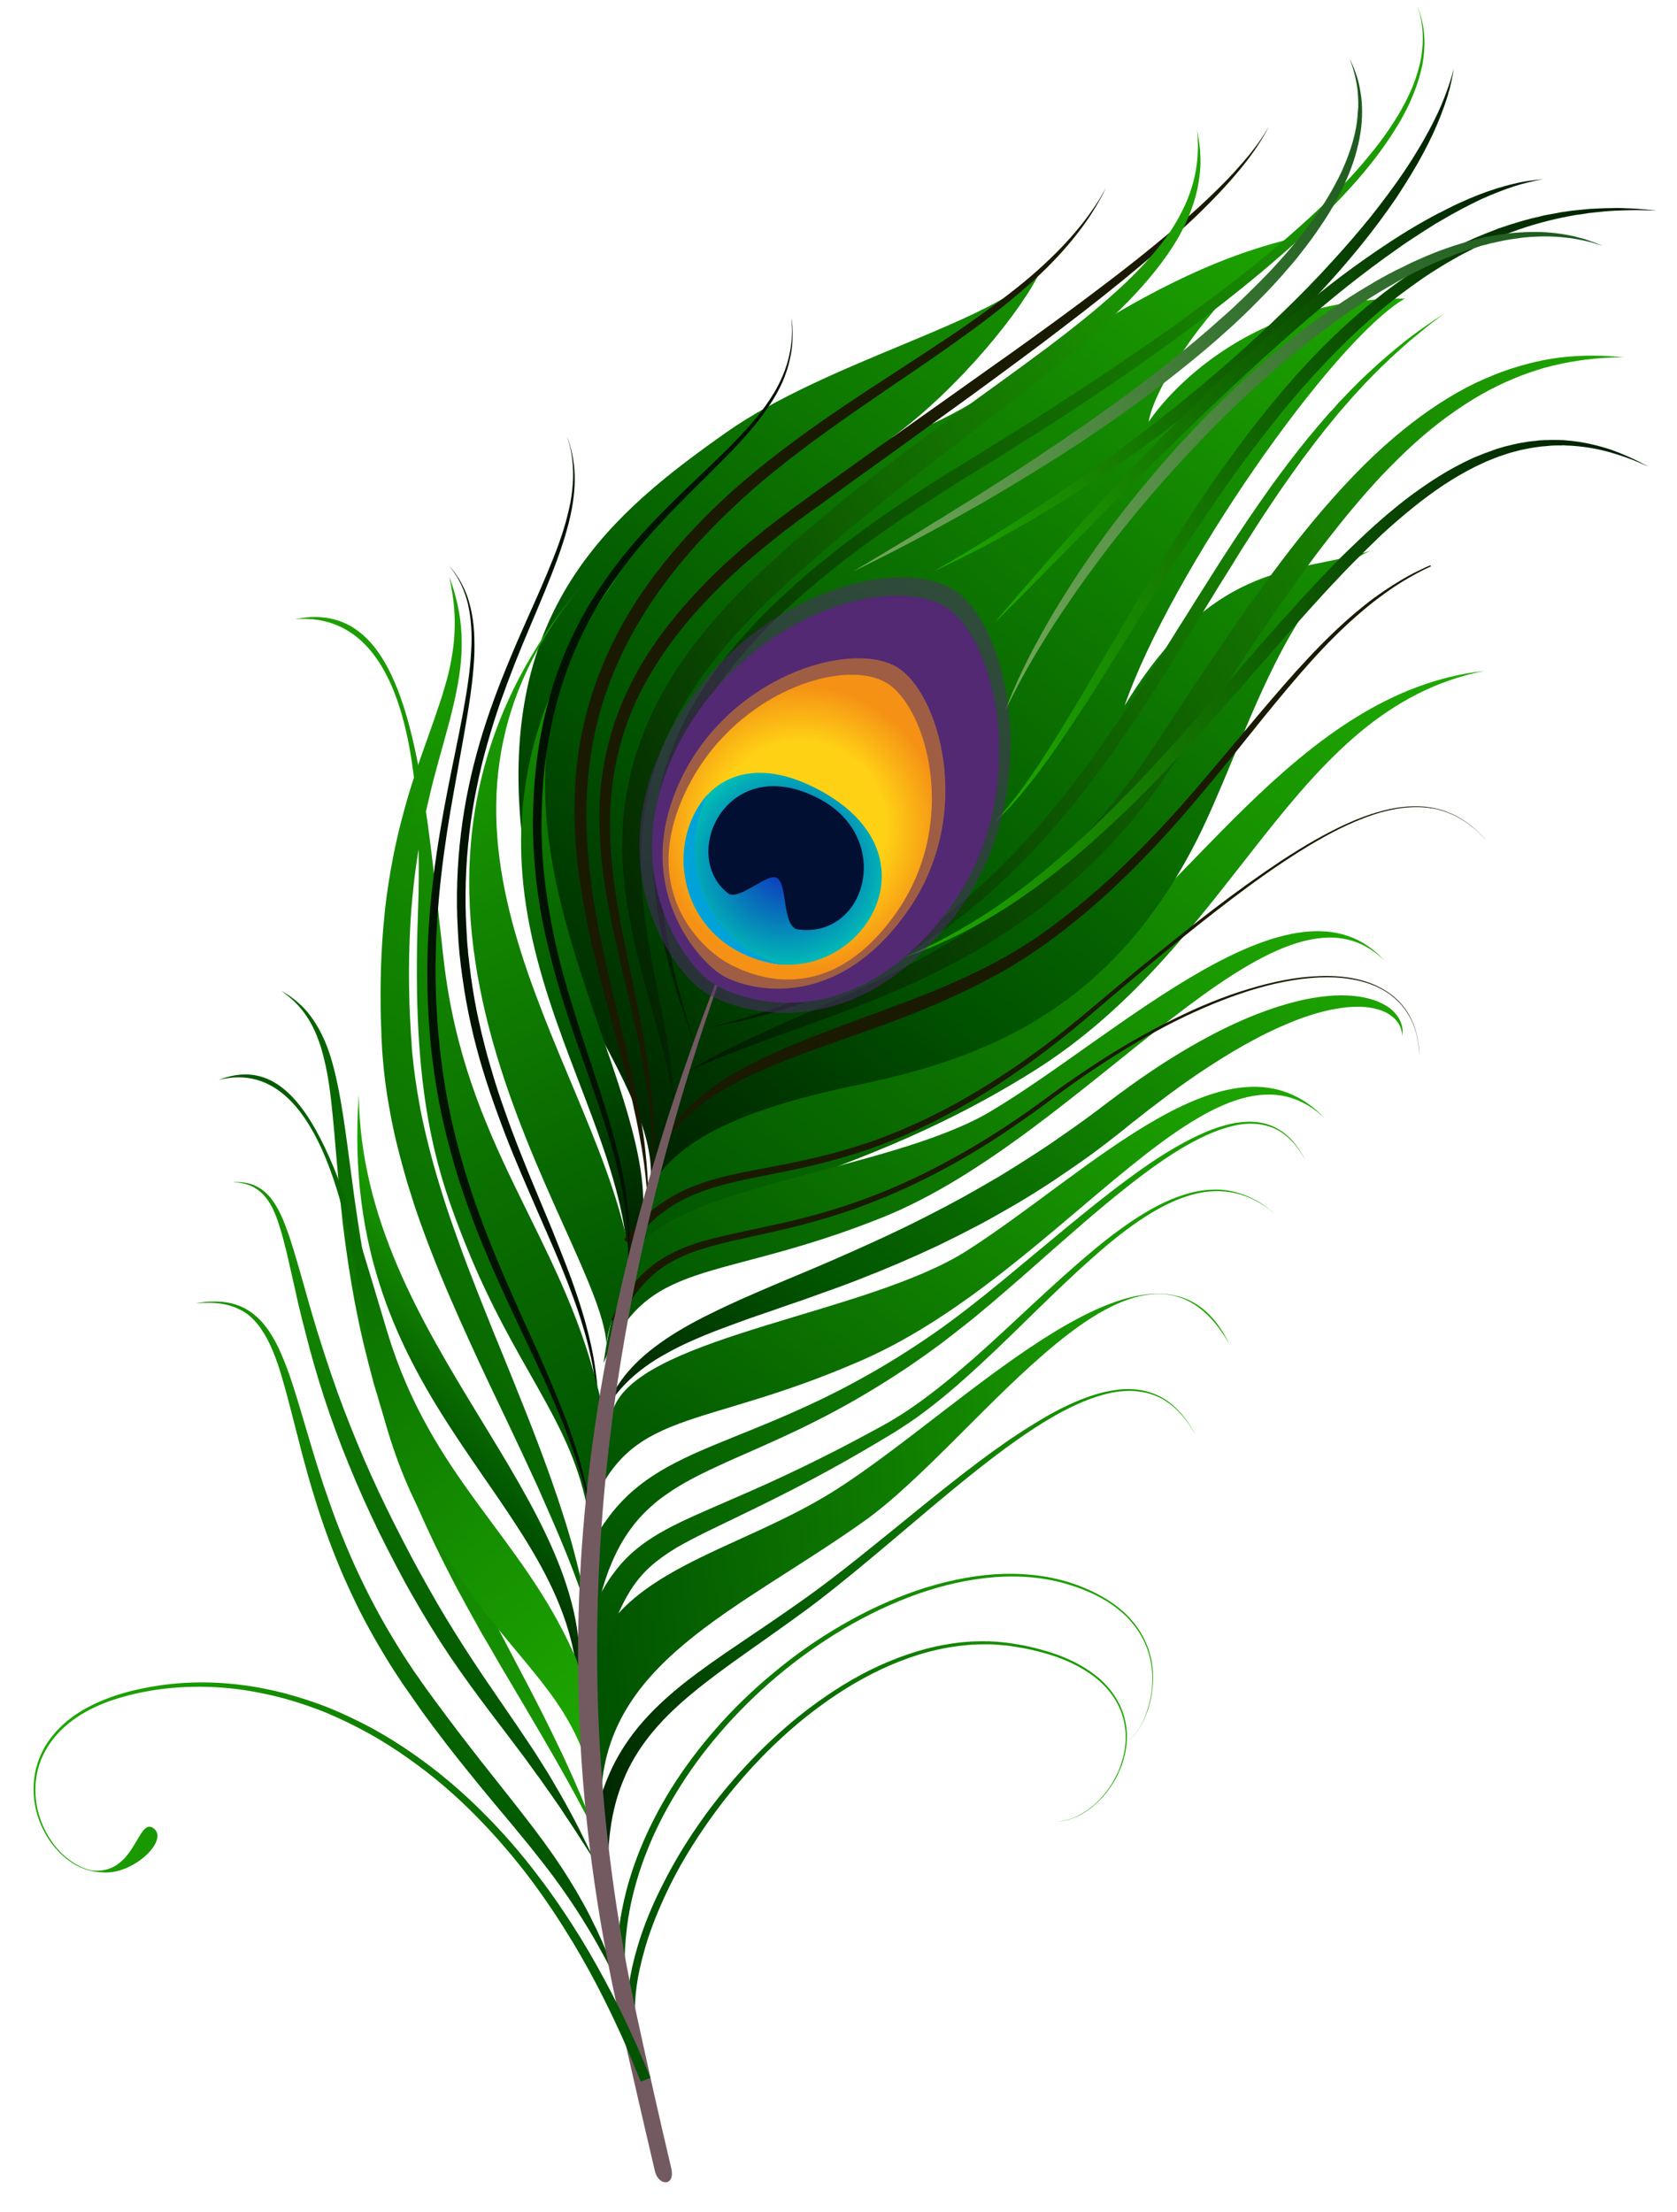 <svg xmlns="http://www.w3.org/2000/svg" fill="none" viewBox="0 0 47 62" height="62" width="47">
<path fill="url(#paint0_linear_699_152)" d="M17.408 36.408C19.146 33.199 23.208 33.631 28.962 30.027C34.715 26.418 36.138 19.907 41.589 18.807C36.31 19.396 33.177 25.364 29.427 27.7C24.138 30.997 19.848 30.501 18.482 32.498C18.198 33.468 17.678 35.781 17.408 36.408Z"></path>
<path fill="url(#paint1_linear_699_152)" d="M29.162 7.582C27.884 9.031 23.199 10.113 20.336 12.133C17.204 14.344 14.071 16.944 14.587 23.019C14.954 27.31 18.598 30.612 18.217 33.315C19.007 31.833 21.089 31.021 24.152 30.384C27.977 29.595 31.249 28.035 33.517 23.599C34.832 21.036 36.04 16.461 38.415 15.435C36.477 16.094 34.065 15.584 31.518 19.782C32.806 16.067 37.323 9.574 39.368 8.371C34.409 8.334 32.192 11.826 32.192 11.826C32.373 10.693 34.311 7.86 36.333 6.657C31.36 7.805 27.8 11.645 24.97 12.286C26.936 10.847 28.706 8.599 29.162 7.582Z"></path>
<path fill="url(#paint2_linear_699_152)" d="M17.361 16.095C12.188 22.536 18.304 29.706 18.02 34.035L17.598 35.331C17.342 30.008 11.147 24.51 17.361 16.095Z"></path>
<path fill="url(#paint3_linear_699_152)" d="M16.998 37.685C16.84 34.648 8.893 25.215 16.31 16.401C10.738 23.135 16.445 29.432 17.583 34.824C17.751 35.623 17.054 36.923 16.998 37.685Z"></path>
<path fill="url(#paint4_linear_699_152)" d="M16.916 38.21C18.134 35.205 20.039 36.004 24.724 34.128C30.496 31.815 35.868 23.98 38.81 26.939C36.329 24.143 31.286 29.066 27.749 31.16C24.942 32.823 18.733 33.241 17.753 35.159C17.372 35.902 17.037 37.281 16.916 38.21Z"></path>
<path fill="url(#paint5_linear_699_152)" d="M16.502 42.455C17.622 39.413 19.546 40.151 24.17 38.122C29.863 35.623 34.093 28.485 37.128 31.346C34.553 28.629 30.561 32.846 27.098 35.057C24.347 36.812 18.157 37.434 17.236 39.38C16.878 40.137 16.59 41.526 16.502 42.455Z"></path>
<path fill="url(#paint6_linear_699_152)" d="M16.844 50.549C16.844 46.625 20.632 45.181 24.197 42.654C27.473 40.337 31.939 33.306 34.449 37.666C32.502 33.626 27.18 39.352 23.472 41.73C20.669 43.532 17.193 43.969 16.477 46.811C16.282 47.582 16.719 49.648 16.844 50.549Z"></path>
<path fill="url(#paint7_linear_699_152)" d="M16.205 47.331C15.968 41.99 9.429 39.468 10.056 30.686C10.126 37.629 16.851 42.12 16.205 47.331Z"></path>
<path fill="#1A1A00" d="M40.088 15.844C40.088 15.844 40.063 15.855 40.014 15.876C39.967 15.895 39.897 15.927 39.804 15.974C39.623 16.057 39.358 16.197 39.038 16.401C38.875 16.503 38.703 16.619 38.517 16.754C38.334 16.89 38.142 17.044 37.941 17.214C37.541 17.557 37.109 17.971 36.667 18.445C36.221 18.918 35.766 19.448 35.287 20.014C34.808 20.581 34.311 21.184 33.786 21.797C33.265 22.415 32.712 23.038 32.122 23.641C31.532 24.25 30.904 24.835 30.244 25.378C29.91 25.648 29.571 25.912 29.227 26.154L29.092 26.247C29.05 26.279 29.004 26.307 28.962 26.335C28.873 26.395 28.785 26.451 28.697 26.507C28.517 26.618 28.336 26.727 28.153 26.832C27.419 27.245 26.661 27.579 25.918 27.877C25.169 28.174 24.435 28.434 23.743 28.694C23.394 28.824 23.055 28.954 22.73 29.08C22.404 29.21 22.088 29.335 21.791 29.47C21.493 29.604 21.21 29.739 20.95 29.878C20.685 30.018 20.438 30.162 20.215 30.31C19.769 30.603 19.416 30.914 19.16 31.197C19.03 31.34 18.922 31.471 18.835 31.592C18.793 31.652 18.756 31.708 18.719 31.764C18.686 31.815 18.658 31.861 18.63 31.908C18.606 31.951 18.584 31.99 18.565 32.024C18.547 32.061 18.533 32.089 18.519 32.112C18.497 32.159 18.486 32.182 18.486 32.182L18.519 32.2C18.519 32.2 18.533 32.179 18.561 32.135C18.573 32.114 18.59 32.086 18.612 32.052C18.634 32.021 18.658 31.985 18.686 31.945C18.807 31.782 18.988 31.55 19.262 31.295C19.397 31.169 19.555 31.039 19.732 30.905C19.913 30.77 20.118 30.64 20.341 30.51C20.564 30.38 20.81 30.25 21.07 30.125C21.335 30.004 21.619 29.878 21.916 29.762C22.214 29.645 22.527 29.525 22.855 29.405C23.18 29.288 23.52 29.172 23.868 29.047C24.57 28.801 25.309 28.536 26.057 28.22C26.81 27.905 27.572 27.538 28.311 27.106C29.055 26.669 29.752 26.145 30.416 25.587C31.081 25.03 31.704 24.426 32.294 23.804C32.88 23.186 33.423 22.55 33.939 21.928C34.46 21.305 34.943 20.692 35.408 20.116C35.877 19.541 36.323 19.002 36.756 18.523C37.188 18.045 37.606 17.627 38.001 17.283C38.392 16.935 38.759 16.661 39.07 16.452C39.386 16.243 39.646 16.104 39.823 16.011C39.911 15.964 39.981 15.932 40.032 15.909C40.079 15.887 40.102 15.876 40.102 15.876L40.088 15.844Z"></path>
<path fill="#1A1A00" d="M18.156 34.091C18.156 34.091 18.158 34.058 18.161 33.993C18.165 33.923 18.17 33.826 18.17 33.696C18.17 33.436 18.165 33.055 18.119 32.572C18.096 32.335 18.068 32.066 18.026 31.778C17.984 31.49 17.928 31.179 17.863 30.849C17.798 30.515 17.724 30.163 17.64 29.795C17.557 29.428 17.464 29.042 17.366 28.638C17.268 28.239 17.166 27.821 17.069 27.384C16.966 26.953 16.869 26.502 16.776 26.038C16.688 25.578 16.608 25.1 16.548 24.607C16.52 24.361 16.492 24.115 16.474 23.864C16.455 23.613 16.443 23.361 16.437 23.107C16.43 22.85 16.433 22.593 16.446 22.336C16.455 22.076 16.475 21.816 16.506 21.556C16.567 21.036 16.664 20.516 16.804 20C16.948 19.485 17.129 18.979 17.357 18.486C17.468 18.242 17.589 18 17.719 17.762C17.852 17.523 17.992 17.29 18.137 17.061C18.728 16.146 19.434 15.31 20.201 14.553C20.582 14.177 20.977 13.814 21.381 13.475C21.786 13.136 22.2 12.811 22.608 12.505C22.816 12.35 23.024 12.198 23.231 12.05C23.436 11.901 23.64 11.755 23.845 11.613C24.249 11.33 24.653 11.056 25.044 10.786C25.829 10.257 26.573 9.746 27.242 9.254C27.911 8.766 28.506 8.283 29.003 7.828C29.501 7.368 29.896 6.932 30.193 6.546C30.342 6.356 30.467 6.179 30.57 6.021C30.672 5.864 30.756 5.724 30.816 5.613C30.881 5.498 30.927 5.411 30.955 5.353C30.986 5.291 31.002 5.26 31.002 5.26C31.002 5.26 30.985 5.289 30.951 5.348C30.918 5.408 30.867 5.492 30.802 5.603C30.663 5.822 30.449 6.138 30.137 6.504C29.826 6.871 29.417 7.289 28.91 7.726C28.404 8.162 27.795 8.613 27.121 9.087C26.443 9.56 25.685 10.043 24.895 10.563C24.495 10.819 24.086 11.088 23.673 11.367C23.259 11.646 22.841 11.938 22.418 12.245C21.581 12.858 20.735 13.531 19.95 14.302C19.169 15.068 18.435 15.923 17.826 16.861C17.217 17.804 16.748 18.839 16.46 19.907C16.389 20.174 16.327 20.442 16.274 20.711C16.223 20.98 16.19 21.25 16.158 21.519C16.133 21.788 16.116 22.056 16.107 22.322C16.097 22.589 16.097 22.853 16.107 23.116C16.125 23.637 16.172 24.152 16.241 24.649C16.316 25.146 16.404 25.629 16.502 26.093C16.604 26.562 16.711 27.013 16.822 27.445C16.934 27.877 17.05 28.295 17.157 28.694C17.265 29.093 17.368 29.476 17.464 29.841C17.56 30.203 17.646 30.549 17.724 30.877C17.873 31.532 17.98 32.108 18.045 32.581C18.11 33.06 18.137 33.436 18.147 33.696C18.153 33.826 18.156 33.925 18.156 33.993C18.156 34.058 18.156 34.091 18.156 34.091Z"></path>
<path fill="#1A1A00" d="M18.258 33.255C18.258 33.255 18.263 33.219 18.272 33.148C18.275 33.111 18.28 33.066 18.286 33.013C18.289 32.961 18.294 32.899 18.3 32.828C18.319 32.549 18.342 32.14 18.323 31.615C18.305 31.095 18.253 30.459 18.142 29.739C18.086 29.377 18.021 28.996 17.942 28.597C17.868 28.197 17.779 27.775 17.686 27.338C17.593 26.902 17.501 26.446 17.412 25.973C17.324 25.504 17.24 25.016 17.18 24.51C17.124 24.004 17.087 23.483 17.096 22.954C17.106 22.429 17.157 21.886 17.268 21.352C17.38 20.818 17.547 20.284 17.775 19.768C17.889 19.511 18.018 19.259 18.16 19.011C18.3 18.764 18.452 18.52 18.616 18.282C19.271 17.33 20.094 16.475 20.986 15.7C21.432 15.314 21.897 14.947 22.366 14.595C22.604 14.418 22.845 14.246 23.087 14.074C23.326 13.901 23.564 13.728 23.803 13.554C24.755 12.872 25.689 12.198 26.596 11.539C27.051 11.214 27.493 10.889 27.93 10.568C28.363 10.249 28.785 9.936 29.194 9.63C29.603 9.32 29.999 9.017 30.384 8.72C30.765 8.422 31.129 8.133 31.476 7.851C31.823 7.566 32.151 7.291 32.461 7.025C32.768 6.755 33.054 6.497 33.321 6.249C33.855 5.752 34.297 5.288 34.631 4.893C34.975 4.494 35.208 4.155 35.356 3.913C35.426 3.797 35.482 3.704 35.514 3.639C35.548 3.574 35.565 3.542 35.565 3.542C35.565 3.542 35.547 3.572 35.51 3.634C35.472 3.699 35.417 3.788 35.338 3.904C35.259 4.02 35.156 4.159 35.031 4.317C34.906 4.47 34.752 4.647 34.575 4.842C34.222 5.223 33.767 5.664 33.223 6.142C32.95 6.381 32.656 6.628 32.34 6.885C32.027 7.142 31.694 7.407 31.341 7.679C30.985 7.952 30.614 8.232 30.23 8.52C29.843 8.808 29.442 9.102 29.026 9.402C28.611 9.703 28.184 10.008 27.744 10.317C27.307 10.63 26.861 10.947 26.405 11.269C25.947 11.595 25.483 11.923 25.016 12.254C24.542 12.584 24.072 12.923 23.593 13.266C23.355 13.437 23.115 13.607 22.873 13.777C22.631 13.954 22.394 14.121 22.153 14.302C21.669 14.655 21.195 15.027 20.745 15.421C20.289 15.821 19.852 16.234 19.448 16.68C19.039 17.121 18.658 17.585 18.323 18.078C17.984 18.57 17.696 19.095 17.463 19.634C17.231 20.172 17.064 20.73 16.952 21.287C16.896 21.57 16.859 21.849 16.831 22.127C16.81 22.406 16.799 22.682 16.799 22.954C16.799 23.502 16.845 24.032 16.91 24.542C16.98 25.053 17.073 25.55 17.175 26.024C17.273 26.493 17.38 26.948 17.482 27.384C17.691 28.253 17.877 29.047 18.007 29.762C18.137 30.473 18.216 31.1 18.249 31.62C18.286 32.14 18.286 32.549 18.277 32.828C18.274 32.967 18.27 33.074 18.267 33.148C18.261 33.219 18.258 33.255 18.258 33.255Z"></path>
<path fill="#1A1A00" d="M17.679 34.899C17.679 34.899 17.696 34.877 17.73 34.834C17.745 34.812 17.766 34.786 17.79 34.755C17.814 34.727 17.841 34.694 17.874 34.657C18.004 34.504 18.204 34.281 18.492 34.049C18.641 33.933 18.808 33.812 19.008 33.7C19.203 33.589 19.426 33.487 19.673 33.398C19.919 33.306 20.189 33.227 20.477 33.157C20.765 33.087 21.072 33.022 21.397 32.957C22.043 32.832 22.745 32.693 23.479 32.484C23.846 32.381 24.218 32.261 24.59 32.126C24.966 31.987 25.343 31.833 25.719 31.657C26.467 31.309 27.215 30.891 27.945 30.417C28.308 30.18 28.666 29.929 29.019 29.669C29.372 29.409 29.721 29.14 30.064 28.861C30.404 28.582 30.738 28.295 31.068 28.011C31.403 27.727 31.736 27.445 32.068 27.166C32.727 26.613 33.387 26.075 34.038 25.569C34.689 25.062 35.325 24.589 35.953 24.171C36.58 23.753 37.194 23.386 37.793 23.112C38.091 22.977 38.388 22.861 38.676 22.777C38.964 22.698 39.243 22.643 39.508 22.629C39.773 22.61 40.029 22.633 40.252 22.68C40.48 22.731 40.675 22.81 40.847 22.903C41.014 22.991 41.153 23.093 41.27 23.186C41.386 23.279 41.479 23.372 41.548 23.442C41.623 23.516 41.674 23.576 41.706 23.618C41.674 23.576 41.623 23.516 41.553 23.442C41.479 23.367 41.39 23.279 41.274 23.181C41.158 23.088 41.019 22.986 40.851 22.893C40.679 22.801 40.484 22.717 40.256 22.666C40.029 22.61 39.778 22.592 39.508 22.605C39.239 22.619 38.955 22.666 38.667 22.75C38.374 22.828 38.077 22.94 37.775 23.075C37.175 23.344 36.552 23.706 35.92 24.119C35.288 24.538 34.642 25.002 33.987 25.503C33.332 26.005 32.667 26.539 31.998 27.087C31.663 27.363 31.328 27.641 30.994 27.923C30.659 28.202 30.325 28.49 29.981 28.764C29.642 29.038 29.293 29.302 28.94 29.558C28.587 29.815 28.227 30.059 27.861 30.292C27.137 30.756 26.393 31.165 25.645 31.504C25.273 31.671 24.901 31.824 24.529 31.959C24.157 32.089 23.79 32.203 23.428 32.303C22.703 32.502 22.006 32.632 21.355 32.758C21.03 32.818 20.723 32.878 20.425 32.948C20.128 33.018 19.849 33.097 19.594 33.19C19.338 33.282 19.101 33.389 18.896 33.505C18.687 33.621 18.506 33.742 18.348 33.863C18.037 34.109 17.828 34.341 17.693 34.499C17.656 34.541 17.623 34.578 17.6 34.606C17.575 34.637 17.555 34.663 17.539 34.685C17.505 34.725 17.488 34.747 17.488 34.75L17.679 34.899Z"></path>
<path fill="#1A1A00" d="M17.338 37.095C17.338 37.095 17.349 37.072 17.371 37.026C17.38 37.004 17.392 36.976 17.408 36.942C17.426 36.91 17.445 36.872 17.468 36.831C17.477 36.809 17.488 36.787 17.501 36.766C17.513 36.741 17.527 36.716 17.543 36.691C17.558 36.666 17.573 36.64 17.589 36.612C17.605 36.584 17.622 36.557 17.64 36.529C17.673 36.468 17.719 36.408 17.761 36.343C17.807 36.278 17.854 36.208 17.91 36.143C18.133 35.869 18.444 35.567 18.881 35.335C18.988 35.279 19.104 35.224 19.225 35.173C19.285 35.145 19.346 35.126 19.411 35.098C19.476 35.075 19.541 35.052 19.606 35.033C19.871 34.945 20.159 34.871 20.461 34.797C21.065 34.657 21.73 34.527 22.422 34.346C23.119 34.165 23.845 33.942 24.57 33.649C25.299 33.361 26.029 33.008 26.745 32.609C27.104 32.408 27.459 32.196 27.809 31.973C28.159 31.747 28.503 31.513 28.841 31.272C29.184 31.035 29.515 30.775 29.845 30.538C30.182 30.293 30.521 30.059 30.862 29.837C31.545 29.386 32.238 28.977 32.93 28.629C33.627 28.281 34.325 27.988 35.003 27.774C35.682 27.561 36.346 27.426 36.969 27.398C37.281 27.384 37.578 27.398 37.857 27.445C38.136 27.491 38.396 27.566 38.624 27.677C38.851 27.784 39.042 27.928 39.195 28.081C39.349 28.239 39.46 28.406 39.544 28.569C39.623 28.731 39.674 28.889 39.706 29.024C39.739 29.163 39.758 29.279 39.767 29.377C39.776 29.474 39.781 29.549 39.781 29.6C39.781 29.549 39.781 29.474 39.772 29.377C39.762 29.279 39.744 29.159 39.711 29.024C39.679 28.884 39.632 28.731 39.553 28.564C39.474 28.401 39.362 28.23 39.209 28.072C39.056 27.914 38.861 27.77 38.633 27.658C38.405 27.542 38.145 27.463 37.861 27.412C37.583 27.366 37.281 27.347 36.969 27.361C36.342 27.38 35.672 27.515 34.985 27.724C34.301 27.928 33.6 28.216 32.898 28.564C32.196 28.908 31.499 29.307 30.806 29.753C30.463 29.976 30.122 30.206 29.784 30.445C29.445 30.686 29.115 30.937 28.776 31.174C28.435 31.413 28.089 31.642 27.739 31.861C27.391 32.08 27.033 32.289 26.675 32.484C25.964 32.879 25.234 33.222 24.514 33.501C23.789 33.784 23.073 34.002 22.381 34.174C21.688 34.346 21.028 34.471 20.415 34.611C20.113 34.68 19.82 34.75 19.546 34.838C19.476 34.861 19.406 34.885 19.341 34.908C19.276 34.931 19.211 34.954 19.146 34.982C19.02 35.033 18.895 35.094 18.783 35.154C18.551 35.275 18.347 35.414 18.175 35.558C18.003 35.707 17.859 35.86 17.742 36.004C17.682 36.078 17.631 36.148 17.58 36.213C17.533 36.283 17.487 36.348 17.45 36.408C17.431 36.439 17.412 36.468 17.394 36.496C17.378 36.527 17.363 36.555 17.347 36.58C17.332 36.608 17.318 36.634 17.305 36.659C17.29 36.684 17.276 36.707 17.264 36.728C17.245 36.77 17.222 36.812 17.203 36.845C17.188 36.879 17.174 36.907 17.161 36.928C17.14 36.975 17.129 36.998 17.129 36.998L17.338 37.095Z"></path>
<path fill="#001200" d="M16.758 39.77C16.758 39.767 16.759 39.739 16.762 39.687C16.762 39.659 16.762 39.625 16.762 39.585C16.762 39.544 16.762 39.498 16.762 39.445C16.762 39.236 16.758 38.925 16.706 38.535C16.683 38.34 16.651 38.127 16.604 37.894C16.558 37.659 16.499 37.41 16.427 37.147C16.356 36.88 16.271 36.602 16.172 36.311C16.076 36.02 15.966 35.716 15.842 35.4C15.721 35.089 15.591 34.76 15.456 34.425C15.317 34.091 15.173 33.745 15.024 33.389C14.875 33.032 14.726 32.67 14.578 32.293C14.429 31.917 14.285 31.532 14.146 31.137C14.006 30.742 13.871 30.338 13.755 29.925C13.695 29.721 13.634 29.512 13.583 29.303C13.527 29.089 13.476 28.88 13.43 28.666C13.332 28.239 13.258 27.802 13.197 27.361C13.17 27.143 13.142 26.925 13.118 26.702L13.114 26.618L13.104 26.535C13.1 26.479 13.095 26.423 13.091 26.367C13.084 26.259 13.078 26.149 13.072 26.038C13.021 25.151 13.049 24.259 13.151 23.386C13.202 22.954 13.267 22.522 13.355 22.104C13.439 21.681 13.537 21.268 13.653 20.869C13.764 20.465 13.89 20.075 14.02 19.694C14.155 19.313 14.294 18.942 14.434 18.584C14.717 17.873 15.01 17.205 15.266 16.582C15.521 15.96 15.74 15.379 15.888 14.85C16.037 14.321 16.107 13.842 16.107 13.447C16.111 13.053 16.046 12.746 15.991 12.542C15.967 12.44 15.94 12.365 15.921 12.314C15.902 12.262 15.893 12.235 15.893 12.235C15.893 12.235 15.901 12.262 15.916 12.314C15.935 12.365 15.958 12.444 15.981 12.546C16.028 12.751 16.074 13.057 16.06 13.447C16.051 13.643 16.028 13.856 15.986 14.088C15.94 14.316 15.879 14.567 15.8 14.822C15.642 15.342 15.405 15.914 15.14 16.526C14.871 17.144 14.564 17.804 14.271 18.519C13.974 19.234 13.685 19.996 13.448 20.808C13.211 21.621 13.025 22.476 12.919 23.358C12.812 24.241 12.779 25.151 12.83 26.052C12.836 26.163 12.843 26.276 12.849 26.391C12.854 26.446 12.858 26.502 12.863 26.558L12.867 26.6L12.872 26.642L12.877 26.725C12.9 26.948 12.928 27.176 12.96 27.398C13.021 27.84 13.1 28.281 13.197 28.717C13.388 29.586 13.653 30.417 13.941 31.211C14.085 31.606 14.234 31.996 14.387 32.368C14.541 32.744 14.699 33.111 14.852 33.464C15.007 33.817 15.156 34.159 15.298 34.49C15.447 34.825 15.582 35.145 15.712 35.456C15.839 35.766 15.955 36.065 16.06 36.352C16.166 36.637 16.257 36.911 16.335 37.174C16.493 37.695 16.595 38.159 16.655 38.544C16.72 38.93 16.739 39.236 16.753 39.445C16.753 39.498 16.754 39.544 16.758 39.585C16.758 39.625 16.758 39.659 16.758 39.687C16.758 39.743 16.758 39.77 16.758 39.77Z"></path>
<path fill="#001200" d="M17.585 35.651C17.585 35.651 17.588 35.623 17.595 35.567C17.598 35.539 17.602 35.505 17.608 35.465C17.611 35.422 17.615 35.374 17.618 35.321C17.627 35.213 17.635 35.08 17.641 34.922C17.646 34.769 17.646 34.587 17.636 34.383C17.627 34.184 17.608 33.961 17.581 33.719C17.553 33.477 17.511 33.218 17.455 32.939C17.348 32.386 17.186 31.773 16.981 31.109C16.781 30.45 16.535 29.744 16.293 28.991C16.052 28.239 15.8 27.445 15.605 26.609C15.415 25.773 15.266 24.9 15.206 24.003C15.192 23.776 15.182 23.553 15.178 23.325C15.175 23.099 15.178 22.873 15.187 22.647C15.201 22.192 15.233 21.737 15.289 21.287C15.35 20.831 15.429 20.386 15.54 19.945C15.647 19.503 15.782 19.071 15.94 18.649C16.256 17.813 16.674 17.028 17.162 16.327C17.646 15.621 18.194 14.994 18.738 14.423C19.282 13.856 19.825 13.336 20.309 12.844C20.797 12.351 21.22 11.873 21.535 11.404C21.698 11.172 21.824 10.94 21.926 10.717C22.023 10.494 22.093 10.275 22.135 10.08C22.181 9.881 22.205 9.7 22.209 9.546C22.219 9.388 22.214 9.254 22.209 9.147C22.2 9.04 22.191 8.956 22.181 8.901C22.186 8.956 22.191 9.04 22.195 9.147C22.205 9.361 22.195 9.681 22.093 10.071C22.047 10.261 21.968 10.47 21.866 10.689C21.763 10.907 21.628 11.13 21.466 11.357C21.308 11.585 21.117 11.813 20.908 12.045C20.694 12.277 20.467 12.514 20.22 12.751C19.728 13.234 19.175 13.74 18.617 14.306C18.059 14.868 17.497 15.495 16.995 16.211C16.744 16.564 16.507 16.94 16.293 17.334C16.084 17.729 15.889 18.143 15.726 18.57C15.392 19.424 15.173 20.335 15.052 21.254C14.936 22.174 14.904 23.107 14.969 24.017C15.029 24.932 15.182 25.819 15.392 26.66C15.596 27.505 15.852 28.304 16.107 29.052C16.367 29.799 16.619 30.505 16.837 31.155C17.055 31.81 17.232 32.414 17.357 32.962C17.483 33.505 17.553 33.988 17.585 34.388C17.613 34.787 17.613 35.103 17.604 35.321C17.604 35.374 17.602 35.42 17.599 35.461C17.596 35.504 17.593 35.539 17.59 35.567C17.587 35.623 17.585 35.651 17.585 35.651Z"></path>
<path fill="url(#paint8_linear_699_152)" d="M16.961 39.538C16.961 39.538 16.973 39.517 16.998 39.473C17.026 39.431 17.063 39.366 17.119 39.287C17.226 39.134 17.393 38.911 17.649 38.67C17.779 38.549 17.928 38.423 18.095 38.303C18.267 38.177 18.457 38.057 18.671 37.941C18.885 37.82 19.117 37.704 19.368 37.592C19.616 37.481 19.883 37.371 20.168 37.263C20.45 37.157 20.745 37.049 21.055 36.937C21.368 36.832 21.691 36.721 22.022 36.603C22.186 36.547 22.354 36.49 22.524 36.431C22.694 36.369 22.866 36.307 23.04 36.245C23.216 36.184 23.393 36.12 23.57 36.055C23.746 35.99 23.924 35.922 24.104 35.851C24.825 35.572 25.564 35.256 26.302 34.908C26.668 34.731 27.034 34.547 27.399 34.355C27.766 34.16 28.124 33.956 28.482 33.747C28.662 33.642 28.84 33.533 29.017 33.422C29.19 33.313 29.364 33.202 29.537 33.087C29.707 32.973 29.878 32.857 30.048 32.739C30.216 32.623 30.383 32.507 30.55 32.386C30.879 32.145 31.199 31.898 31.512 31.648C31.59 31.586 31.666 31.524 31.74 31.462C31.78 31.434 31.819 31.405 31.856 31.374C31.893 31.343 31.93 31.313 31.968 31.285C32.116 31.165 32.27 31.049 32.419 30.937C33.018 30.477 33.613 30.059 34.194 29.697C34.779 29.33 35.346 29.019 35.89 28.778C36.434 28.536 36.955 28.36 37.424 28.281C37.893 28.192 38.316 28.197 38.637 28.299C38.8 28.346 38.93 28.42 39.032 28.504C39.13 28.587 39.199 28.68 39.236 28.764C39.274 28.847 39.288 28.922 39.292 28.968C39.297 28.991 39.297 29.01 39.297 29.024C39.297 29.036 39.297 29.042 39.297 29.042C39.297 29.042 39.298 29.036 39.301 29.024C39.301 29.015 39.306 28.991 39.306 28.968C39.311 28.917 39.315 28.843 39.288 28.745C39.264 28.648 39.213 28.532 39.116 28.42C39.023 28.304 38.883 28.197 38.711 28.118C38.539 28.03 38.335 27.974 38.112 27.937C37.889 27.904 37.642 27.891 37.382 27.905C37.122 27.919 36.848 27.96 36.564 28.016C36.425 28.049 36.281 28.081 36.132 28.123C36.062 28.141 35.988 28.165 35.913 28.188C35.839 28.209 35.765 28.233 35.69 28.258C35.393 28.36 35.081 28.476 34.775 28.615C34.463 28.754 34.152 28.903 33.836 29.075C33.204 29.414 32.563 29.813 31.926 30.259C31.763 30.371 31.605 30.487 31.447 30.603C31.407 30.634 31.367 30.663 31.326 30.691C31.286 30.722 31.247 30.751 31.21 30.779C31.17 30.81 31.13 30.84 31.089 30.867C31.052 30.898 31.013 30.928 30.973 30.956C30.663 31.194 30.347 31.426 30.025 31.652C29.7 31.88 29.374 32.108 29.035 32.326C28.868 32.434 28.699 32.542 28.529 32.651C28.358 32.756 28.188 32.861 28.017 32.967C27.673 33.171 27.32 33.371 26.972 33.566C26.622 33.758 26.268 33.944 25.912 34.123C25.206 34.485 24.494 34.81 23.802 35.117C23.628 35.194 23.457 35.27 23.286 35.344C23.113 35.419 22.942 35.492 22.775 35.563C22.434 35.705 22.103 35.844 21.78 35.981C21.455 36.12 21.139 36.255 20.837 36.389C20.535 36.524 20.242 36.659 19.963 36.798C19.405 37.067 18.904 37.355 18.49 37.653C18.072 37.95 17.746 38.266 17.519 38.549C17.291 38.837 17.156 39.088 17.073 39.264C17.031 39.352 17.007 39.422 16.989 39.468C16.97 39.515 16.961 39.538 16.961 39.538Z"></path>
<path fill="url(#paint9_linear_699_152)" d="M16.706 47.173C16.706 47.173 16.729 47.08 16.775 46.904C16.822 46.732 16.892 46.477 16.989 46.161C17.087 45.845 17.217 45.464 17.407 45.06C17.598 44.656 17.854 44.238 18.258 43.885C18.458 43.709 18.69 43.546 18.95 43.388C19.211 43.235 19.494 43.091 19.792 42.942C20.387 42.65 21.032 42.348 21.688 42.018C22.343 41.693 23.017 41.335 23.686 40.959C24.021 40.77 24.355 40.575 24.69 40.374C24.857 40.272 25.025 40.179 25.192 40.068C25.359 39.962 25.523 39.852 25.685 39.738C26.326 39.278 26.916 38.763 27.483 38.238C28.046 37.718 28.585 37.184 29.105 36.677C29.63 36.166 30.137 35.679 30.639 35.238C31.136 34.796 31.629 34.402 32.121 34.09C32.368 33.933 32.609 33.798 32.851 33.691C33.093 33.58 33.33 33.501 33.557 33.45C33.79 33.399 34.008 33.38 34.213 33.389C34.417 33.399 34.603 33.431 34.766 33.482C35.091 33.58 35.319 33.724 35.472 33.826C35.547 33.877 35.602 33.919 35.64 33.951C35.677 33.979 35.695 33.993 35.695 33.993C35.695 33.993 35.677 33.977 35.64 33.947C35.602 33.916 35.548 33.874 35.477 33.821C35.328 33.714 35.1 33.566 34.77 33.459C34.608 33.403 34.422 33.361 34.217 33.347C34.008 33.338 33.785 33.347 33.548 33.394C33.311 33.44 33.069 33.519 32.819 33.621C32.572 33.724 32.321 33.854 32.07 34.007C31.568 34.309 31.057 34.694 30.546 35.126C30.03 35.558 29.509 36.036 28.97 36.533C28.436 37.03 27.888 37.546 27.316 38.052C26.74 38.558 26.145 39.05 25.508 39.487C25.35 39.595 25.189 39.698 25.025 39.794C24.862 39.896 24.69 39.984 24.523 40.077C24.182 40.263 23.841 40.444 23.5 40.62C22.822 40.968 22.148 41.294 21.483 41.596C20.823 41.893 20.173 42.167 19.559 42.441C19.248 42.58 18.946 42.719 18.658 42.877C18.374 43.031 18.1 43.207 17.854 43.407C17.607 43.606 17.393 43.834 17.221 44.066C17.132 44.181 17.053 44.295 16.985 44.41C16.947 44.47 16.915 44.526 16.882 44.582C16.85 44.642 16.817 44.698 16.789 44.754C16.673 44.976 16.58 45.19 16.497 45.385C16.418 45.58 16.348 45.766 16.292 45.928C16.176 46.258 16.706 47.173 16.706 47.173Z"></path>
<path fill="url(#paint10_linear_699_152)" d="M16.758 45.014C16.758 45.014 16.764 44.989 16.776 44.939C16.779 44.918 16.786 44.89 16.795 44.856C16.801 44.837 16.806 44.817 16.809 44.795C16.815 44.777 16.821 44.757 16.827 44.735C16.84 44.695 16.854 44.648 16.869 44.596C16.885 44.543 16.902 44.486 16.92 44.424C16.939 44.359 16.962 44.294 16.985 44.224C17.01 44.153 17.037 44.079 17.064 44.001C17.185 43.695 17.348 43.328 17.604 42.956C17.734 42.77 17.882 42.58 18.059 42.404C18.149 42.314 18.245 42.226 18.347 42.139C18.449 42.051 18.561 41.967 18.677 41.888C19.137 41.558 19.709 41.28 20.332 40.996C20.954 40.718 21.628 40.43 22.311 40.105C22.999 39.775 23.692 39.413 24.375 38.999C25.058 38.591 25.732 38.14 26.378 37.657L26.62 37.471L26.857 37.286C27.015 37.165 27.173 37.04 27.331 36.91C27.642 36.654 27.944 36.399 28.242 36.139C28.841 35.623 29.418 35.103 29.985 34.611C30.552 34.114 31.105 33.645 31.644 33.222C32.183 32.8 32.713 32.419 33.228 32.121C33.489 31.973 33.744 31.843 33.995 31.741C34.246 31.639 34.493 31.564 34.734 31.522C34.852 31.504 34.968 31.496 35.083 31.499C35.194 31.499 35.301 31.51 35.404 31.532C35.506 31.553 35.602 31.583 35.692 31.62C35.775 31.657 35.859 31.703 35.929 31.75C36.073 31.847 36.184 31.959 36.273 32.061C36.361 32.163 36.426 32.261 36.477 32.34C36.528 32.419 36.561 32.484 36.584 32.526C36.565 32.484 36.533 32.419 36.482 32.335C36.435 32.256 36.375 32.159 36.286 32.052C36.203 31.945 36.091 31.829 35.947 31.727C35.873 31.676 35.794 31.629 35.706 31.587C35.616 31.544 35.518 31.51 35.413 31.485C35.31 31.462 35.199 31.448 35.083 31.443C34.965 31.44 34.846 31.447 34.725 31.462C34.479 31.494 34.223 31.564 33.963 31.662C33.707 31.759 33.442 31.885 33.177 32.029C32.643 32.316 32.099 32.683 31.546 33.097C30.993 33.505 30.426 33.965 29.845 34.444C29.264 34.922 28.669 35.423 28.06 35.925C27.452 36.422 26.829 36.919 26.174 37.374C25.518 37.829 24.844 38.252 24.161 38.628C23.478 39.009 22.785 39.343 22.102 39.64C21.419 39.942 20.745 40.202 20.104 40.467C19.463 40.732 18.849 41.006 18.315 41.354C18.18 41.442 18.054 41.531 17.933 41.628C17.813 41.721 17.698 41.818 17.59 41.921C17.376 42.125 17.19 42.339 17.037 42.552C16.879 42.761 16.753 42.97 16.646 43.17C16.539 43.37 16.451 43.555 16.381 43.722C16.344 43.811 16.758 45.014 16.758 45.014Z"></path>
<path fill="url(#paint11_linear_699_152)" d="M16.45 45.102C16.45 45.102 16.445 45.074 16.436 45.018C16.422 44.963 16.408 44.879 16.389 44.768C16.343 44.554 16.278 44.233 16.175 43.834C16.126 43.633 16.067 43.411 15.999 43.17C15.931 42.928 15.852 42.672 15.762 42.399C15.675 42.123 15.577 41.833 15.469 41.526C15.362 41.219 15.246 40.904 15.12 40.569C14.995 40.24 14.865 39.896 14.721 39.538C14.578 39.185 14.433 38.822 14.284 38.447C14.132 38.072 13.976 37.688 13.814 37.295C13.656 36.9 13.494 36.501 13.336 36.092C13.178 35.684 13.015 35.27 12.866 34.848C12.789 34.634 12.713 34.42 12.639 34.207C12.564 33.993 12.495 33.78 12.425 33.561C12.29 33.125 12.155 32.684 12.044 32.242C11.988 32.019 11.932 31.797 11.881 31.569C11.83 31.346 11.784 31.123 11.746 30.895C11.663 30.445 11.602 29.995 11.556 29.539L11.542 29.372L11.537 29.289L11.533 29.2L11.519 29.024C11.515 28.965 11.512 28.908 11.509 28.852C11.495 28.625 11.486 28.397 11.477 28.169C11.463 27.714 11.458 27.259 11.467 26.813C11.477 26.367 11.495 25.926 11.528 25.494C11.565 25.062 11.607 24.64 11.667 24.227C11.728 23.813 11.797 23.414 11.876 23.024C11.918 22.829 11.96 22.634 12.007 22.448C12.05 22.259 12.095 22.073 12.141 21.89C12.191 21.708 12.239 21.528 12.285 21.352C12.335 21.175 12.383 21.002 12.43 20.832C12.522 20.493 12.615 20.163 12.69 19.847C12.764 19.531 12.829 19.225 12.871 18.932C12.959 18.356 12.955 17.836 12.903 17.423C12.88 17.214 12.843 17.033 12.806 16.875C12.787 16.796 12.769 16.722 12.75 16.657C12.732 16.592 12.718 16.531 12.699 16.48C12.68 16.427 12.665 16.381 12.653 16.341C12.64 16.3 12.628 16.267 12.615 16.239C12.597 16.186 12.588 16.16 12.588 16.16C12.588 16.16 12.594 16.188 12.606 16.243C12.612 16.271 12.62 16.305 12.629 16.345C12.636 16.389 12.643 16.437 12.653 16.489C12.694 16.708 12.741 17.028 12.745 17.432C12.745 17.534 12.742 17.641 12.736 17.753C12.733 17.808 12.73 17.866 12.727 17.924C12.718 17.98 12.718 18.041 12.708 18.101C12.68 18.342 12.634 18.602 12.569 18.877C12.535 19.013 12.496 19.152 12.453 19.294C12.412 19.44 12.366 19.589 12.313 19.74C12.264 19.889 12.211 20.044 12.155 20.205C12.1 20.363 12.042 20.525 11.983 20.692C11.925 20.86 11.864 21.03 11.802 21.203C11.74 21.377 11.68 21.555 11.621 21.737C11.5 22.104 11.384 22.485 11.282 22.88C11.068 23.674 10.905 24.533 10.798 25.425C10.752 25.871 10.71 26.326 10.691 26.79C10.67 27.251 10.662 27.717 10.668 28.188C10.668 28.42 10.677 28.657 10.687 28.899C10.687 28.957 10.688 29.016 10.691 29.075L10.701 29.247L10.705 29.335L10.71 29.428L10.724 29.609C10.761 30.092 10.821 30.57 10.91 31.049C10.95 31.284 10.996 31.519 11.049 31.755C11.1 31.992 11.161 32.224 11.221 32.456C11.282 32.688 11.347 32.916 11.412 33.143C11.449 33.259 11.481 33.371 11.519 33.482C11.556 33.598 11.588 33.71 11.626 33.821C11.777 34.267 11.937 34.704 12.104 35.131C12.271 35.558 12.443 35.976 12.62 36.385C12.797 36.794 12.973 37.193 13.15 37.578C13.326 37.969 13.503 38.345 13.675 38.712C13.848 39.077 14.017 39.431 14.182 39.775C14.344 40.119 14.502 40.449 14.651 40.769C14.8 41.089 14.939 41.391 15.074 41.684C15.204 41.978 15.326 42.257 15.441 42.52C15.669 43.04 15.859 43.504 16.008 43.885C16.157 44.271 16.264 44.572 16.338 44.782C16.408 44.99 16.45 45.102 16.45 45.102Z"></path>
<path fill="url(#paint12_linear_699_152)" d="M16.692 51.39C16.692 51.39 16.66 51.297 16.594 51.12C16.56 51.034 16.518 50.927 16.469 50.8C16.418 50.67 16.357 50.526 16.292 50.364C16.223 50.201 16.144 50.025 16.06 49.83C15.972 49.639 15.879 49.43 15.777 49.207C15.567 48.766 15.326 48.269 15.052 47.735C14.915 47.466 14.771 47.188 14.619 46.904C14.467 46.616 14.312 46.32 14.155 46.017C13.996 45.713 13.834 45.402 13.666 45.083C13.502 44.761 13.337 44.433 13.169 44.099C13.086 43.931 13.007 43.764 12.923 43.592C12.842 43.422 12.762 43.25 12.681 43.077C12.519 42.729 12.361 42.376 12.207 42.018L12.151 41.883L12.096 41.744C12.059 41.654 12.021 41.564 11.984 41.475C11.947 41.382 11.911 41.29 11.877 41.201L11.822 41.061L11.77 40.922C11.733 40.832 11.697 40.741 11.664 40.648C11.629 40.555 11.595 40.462 11.561 40.369C11.492 40.184 11.431 39.993 11.366 39.807C11.334 39.715 11.301 39.622 11.268 39.529C11.241 39.431 11.208 39.338 11.18 39.245C11.149 39.15 11.118 39.055 11.087 38.962C11.059 38.866 11.031 38.772 11.004 38.679C10.892 38.298 10.785 37.922 10.688 37.541C10.595 37.163 10.506 36.787 10.423 36.413C10.344 36.041 10.274 35.669 10.204 35.303C10.139 34.936 10.079 34.573 10.027 34.221C9.972 33.864 9.922 33.516 9.879 33.176C9.786 32.498 9.707 31.847 9.614 31.253C9.521 30.658 9.414 30.11 9.27 29.637C9.196 29.4 9.112 29.182 9.014 28.991C8.921 28.796 8.815 28.629 8.708 28.485C8.601 28.341 8.494 28.225 8.392 28.137C8.289 28.044 8.196 27.97 8.117 27.918C8.08 27.89 8.043 27.872 8.011 27.849C7.983 27.83 7.955 27.816 7.936 27.807C7.893 27.782 7.871 27.77 7.871 27.77C7.871 27.77 7.891 27.784 7.932 27.812C7.972 27.839 8.028 27.883 8.099 27.942C8.243 28.058 8.443 28.248 8.629 28.541C8.722 28.685 8.81 28.857 8.884 29.047C8.963 29.237 9.028 29.456 9.084 29.688C9.2 30.152 9.27 30.696 9.326 31.29C9.358 31.587 9.382 31.898 9.409 32.219C9.437 32.541 9.467 32.874 9.498 33.217C9.529 33.561 9.564 33.914 9.605 34.276C9.648 34.635 9.698 35.002 9.753 35.377C9.809 35.748 9.874 36.129 9.944 36.51C10.018 36.891 10.097 37.276 10.19 37.666C10.283 38.052 10.381 38.437 10.488 38.828C10.519 38.923 10.548 39.019 10.576 39.115C10.604 39.211 10.632 39.307 10.66 39.403C10.692 39.501 10.72 39.598 10.752 39.696C10.78 39.789 10.813 39.886 10.845 39.984C11.101 40.75 11.385 41.507 11.701 42.232C12.017 42.961 12.361 43.667 12.709 44.335C12.796 44.503 12.884 44.667 12.974 44.828C13.061 44.992 13.149 45.153 13.239 45.311C13.326 45.469 13.412 45.625 13.499 45.78C13.589 45.931 13.677 46.082 13.764 46.23C13.934 46.531 14.103 46.82 14.271 47.099C14.435 47.377 14.593 47.645 14.745 47.902C15.052 48.418 15.326 48.891 15.567 49.314C15.688 49.528 15.8 49.727 15.902 49.908C16.004 50.094 16.097 50.261 16.181 50.419C16.221 50.497 16.26 50.569 16.297 50.638C16.334 50.706 16.368 50.769 16.399 50.828C16.464 50.949 16.518 51.051 16.562 51.135C16.646 51.302 16.692 51.39 16.692 51.39Z"></path>
<path fill="url(#paint13_linear_699_152)" d="M17.343 55.63C17.343 55.63 17.337 55.61 17.325 55.57C17.309 55.526 17.287 55.465 17.259 55.384C17.204 55.221 17.115 54.989 16.99 54.692C16.93 54.544 16.86 54.381 16.776 54.209C16.758 54.163 16.737 54.118 16.716 54.074C16.694 54.028 16.671 53.982 16.646 53.935C16.624 53.889 16.601 53.841 16.576 53.791C16.552 53.742 16.527 53.692 16.502 53.642C16.4 53.443 16.284 53.239 16.158 53.02C16.028 52.802 15.893 52.579 15.74 52.347C15.438 51.887 15.084 51.404 14.699 50.912C14.318 50.415 13.899 49.899 13.481 49.365C13.063 48.831 12.635 48.274 12.212 47.698C12.107 47.553 12.002 47.408 11.896 47.266L11.859 47.21L11.817 47.155L11.743 47.043C11.69 46.972 11.639 46.899 11.589 46.825C11.388 46.528 11.194 46.224 11.009 45.915C10.637 45.302 10.302 44.661 10.005 44.02C9.856 43.698 9.717 43.374 9.586 43.049C9.456 42.729 9.335 42.404 9.224 42.083C9.112 41.767 9.005 41.447 8.908 41.136C8.81 40.825 8.717 40.518 8.629 40.216C8.539 39.916 8.452 39.625 8.369 39.343C8.285 39.06 8.197 38.791 8.109 38.531C8.016 38.27 7.918 38.024 7.811 37.792C7.7 37.565 7.579 37.351 7.439 37.174C7.3 36.993 7.137 36.845 6.97 36.738C6.803 36.631 6.631 36.566 6.473 36.529C6.315 36.496 6.171 36.482 6.045 36.482C5.92 36.482 5.813 36.487 5.729 36.496C5.641 36.506 5.576 36.515 5.534 36.524C5.49 36.53 5.469 36.535 5.469 36.538C5.469 36.535 5.49 36.532 5.534 36.529C5.58 36.524 5.645 36.52 5.729 36.52C5.813 36.515 5.92 36.515 6.04 36.524C6.166 36.533 6.305 36.557 6.454 36.599C6.603 36.645 6.761 36.715 6.914 36.821C7.063 36.933 7.202 37.077 7.323 37.258C7.569 37.611 7.746 38.08 7.899 38.596C8.053 39.116 8.192 39.687 8.35 40.295C8.425 40.597 8.508 40.913 8.597 41.229C8.685 41.549 8.782 41.87 8.885 42.199C9.094 42.854 9.34 43.523 9.628 44.187C9.774 44.518 9.929 44.848 10.093 45.176C10.26 45.501 10.437 45.826 10.623 46.142C10.809 46.461 11.004 46.774 11.208 47.08C11.258 47.158 11.309 47.234 11.362 47.308C11.414 47.382 11.467 47.456 11.52 47.531C11.622 47.679 11.724 47.828 11.831 47.977C12.254 48.562 12.686 49.119 13.118 49.653C13.546 50.187 13.974 50.694 14.373 51.172C14.473 51.293 14.57 51.412 14.666 51.529C14.762 51.644 14.855 51.759 14.945 51.873C15.128 52.102 15.301 52.325 15.466 52.542C15.627 52.759 15.777 52.969 15.916 53.173C16.056 53.378 16.186 53.573 16.302 53.759C16.33 53.805 16.358 53.852 16.386 53.898C16.414 53.944 16.442 53.989 16.469 54.033C16.497 54.076 16.524 54.119 16.548 54.163C16.573 54.206 16.598 54.248 16.623 54.288C16.669 54.372 16.714 54.451 16.758 54.525C16.799 54.604 16.841 54.678 16.878 54.743C16.957 54.887 17.022 55.008 17.078 55.119C17.139 55.231 17.19 55.324 17.227 55.398C17.264 55.475 17.294 55.534 17.315 55.575C17.334 55.612 17.343 55.63 17.343 55.63Z"></path>
<path fill="url(#paint14_linear_699_152)" d="M19.232 30.055C19.232 30.055 19.353 29.999 19.581 29.897C19.697 29.846 19.837 29.785 20.004 29.716C20.176 29.646 20.366 29.567 20.585 29.484C21.022 29.312 21.556 29.121 22.17 28.898C22.783 28.68 23.48 28.429 24.229 28.132C24.321 28.095 24.416 28.058 24.512 28.021C24.608 27.98 24.704 27.94 24.8 27.9C24.995 27.821 25.191 27.733 25.395 27.645C25.494 27.601 25.593 27.556 25.692 27.51C25.745 27.485 25.796 27.462 25.846 27.44C25.895 27.415 25.947 27.391 25.999 27.366C26.101 27.316 26.204 27.265 26.306 27.213C26.408 27.163 26.51 27.11 26.613 27.055C26.665 27.03 26.718 27.004 26.771 26.976C26.823 26.948 26.875 26.92 26.924 26.892C27.029 26.833 27.135 26.776 27.24 26.72C27.342 26.658 27.446 26.596 27.551 26.535C27.603 26.502 27.654 26.474 27.705 26.442C27.758 26.411 27.81 26.378 27.863 26.344C27.965 26.279 28.072 26.214 28.174 26.149C28.28 26.078 28.383 26.007 28.486 25.935C28.593 25.87 28.695 25.791 28.797 25.717C28.846 25.68 28.898 25.643 28.95 25.606C29.002 25.569 29.053 25.531 29.104 25.494C29.917 24.872 30.712 24.157 31.418 23.349L31.553 23.195C31.599 23.149 31.646 23.098 31.688 23.042C31.771 22.94 31.857 22.836 31.943 22.731C31.985 22.675 32.027 22.624 32.069 22.573L32.194 22.41C32.275 22.302 32.357 22.194 32.441 22.085C32.52 21.974 32.594 21.863 32.673 21.751L32.789 21.579L32.845 21.496L32.901 21.412C33.049 21.189 33.198 20.966 33.347 20.743C33.937 19.852 34.523 18.955 35.104 18.082C35.252 17.866 35.4 17.65 35.545 17.437C35.691 17.22 35.838 17.006 35.987 16.796C36.281 16.375 36.575 15.964 36.87 15.565C37.17 15.169 37.471 14.786 37.771 14.418C37.925 14.232 38.078 14.051 38.231 13.875C38.383 13.701 38.537 13.531 38.691 13.364C38.845 13.201 39.003 13.043 39.161 12.885C39.316 12.731 39.472 12.582 39.63 12.44C39.788 12.296 39.946 12.161 40.104 12.031C40.185 11.969 40.264 11.907 40.341 11.845C40.425 11.785 40.499 11.72 40.583 11.664C40.899 11.432 41.215 11.227 41.526 11.051C41.838 10.874 42.149 10.726 42.442 10.605C42.739 10.48 43.023 10.387 43.292 10.308C43.562 10.234 43.813 10.182 44.041 10.141C44.496 10.062 44.868 10.034 45.114 10.025C45.24 10.02 45.337 10.02 45.403 10.02C45.468 10.02 45.5 10.02 45.5 10.02C45.5 10.02 45.468 10.017 45.403 10.011C45.337 10.001 45.245 9.992 45.114 9.983C44.863 9.969 44.496 9.955 44.022 9.992C43.785 10.011 43.525 10.043 43.241 10.099C42.962 10.155 42.66 10.234 42.344 10.336C42.028 10.438 41.698 10.573 41.364 10.73C41.025 10.893 40.681 11.088 40.337 11.311C39.649 11.757 38.961 12.319 38.292 12.974C37.627 13.629 36.977 14.371 36.349 15.166C36.033 15.565 35.726 15.974 35.42 16.396C35.268 16.604 35.116 16.814 34.964 17.028C34.812 17.245 34.661 17.461 34.509 17.678C33.909 18.547 33.319 19.443 32.729 20.335C32.58 20.561 32.433 20.785 32.287 21.008L32.231 21.087L32.176 21.171L32.064 21.333C31.99 21.44 31.92 21.547 31.841 21.654C31.764 21.759 31.686 21.864 31.609 21.969L31.492 22.127C31.455 22.178 31.413 22.225 31.372 22.276C31.291 22.378 31.211 22.48 31.13 22.582C31.088 22.634 31.046 22.68 31.005 22.731L30.879 22.875C30.795 22.973 30.712 23.075 30.623 23.168C30.537 23.26 30.45 23.353 30.363 23.446L30.298 23.52L30.233 23.585C30.187 23.632 30.142 23.677 30.098 23.72C30.052 23.767 30.007 23.811 29.963 23.855L29.894 23.924L29.829 23.99C29.736 24.076 29.643 24.163 29.55 24.25L29.485 24.31L29.41 24.375C29.364 24.415 29.317 24.456 29.271 24.496C29.224 24.539 29.178 24.581 29.132 24.621C29.107 24.643 29.084 24.663 29.062 24.681L28.988 24.742C28.892 24.819 28.797 24.897 28.704 24.974C28.314 25.281 27.928 25.569 27.533 25.833C27.483 25.867 27.434 25.9 27.384 25.931C27.335 25.965 27.285 25.997 27.235 26.028C27.136 26.09 27.037 26.154 26.938 26.219C26.839 26.278 26.74 26.336 26.64 26.395C26.594 26.426 26.546 26.456 26.497 26.483C26.447 26.511 26.397 26.539 26.348 26.567C26.249 26.626 26.151 26.683 26.055 26.739C25.956 26.791 25.857 26.844 25.758 26.897C25.711 26.922 25.663 26.948 25.613 26.976C25.564 27 25.516 27.025 25.469 27.05C25.373 27.1 25.277 27.149 25.181 27.199C24.797 27.394 24.424 27.575 24.061 27.742C23.336 28.076 22.662 28.369 22.063 28.634C21.468 28.898 20.947 29.14 20.524 29.349C20.422 29.4 20.32 29.446 20.227 29.497C20.134 29.547 20.047 29.592 19.967 29.632C19.809 29.72 19.669 29.799 19.562 29.86C19.344 29.99 19.232 30.055 19.232 30.055Z"></path>
<path fill="url(#paint15_linear_699_152)" d="M18.899 30.998C18.899 30.994 18.898 30.962 18.895 30.9C18.895 30.835 18.89 30.739 18.881 30.612C18.862 30.361 18.83 29.999 18.755 29.535C18.686 29.075 18.579 28.513 18.453 27.881C18.328 27.245 18.179 26.53 18.077 25.75C17.975 24.97 17.924 24.12 18.007 23.237C18.012 23.181 18.021 23.126 18.026 23.07C18.032 23.014 18.04 22.959 18.049 22.903C18.055 22.847 18.063 22.793 18.072 22.74C18.081 22.684 18.091 22.629 18.1 22.573C18.142 22.35 18.188 22.123 18.249 21.9C18.374 21.454 18.528 21.008 18.732 20.571C18.783 20.465 18.834 20.358 18.89 20.246C18.918 20.195 18.946 20.14 18.974 20.088C19.002 20.033 19.03 19.977 19.062 19.926C19.093 19.873 19.124 19.821 19.155 19.768C19.183 19.712 19.215 19.661 19.248 19.605C19.308 19.503 19.378 19.396 19.448 19.294C19.48 19.239 19.518 19.192 19.55 19.136C19.587 19.085 19.62 19.034 19.657 18.983C19.731 18.881 19.801 18.779 19.88 18.681C19.917 18.632 19.956 18.581 19.996 18.528C20.033 18.479 20.072 18.429 20.112 18.379C20.192 18.282 20.275 18.184 20.354 18.087C20.684 17.697 21.042 17.32 21.414 16.958C21.507 16.869 21.6 16.779 21.693 16.689C21.789 16.599 21.886 16.509 21.985 16.42L22.273 16.155L22.571 15.89C23.356 15.189 24.174 14.515 24.988 13.861C25.189 13.7 25.392 13.54 25.596 13.382C25.801 13.221 26.004 13.062 26.205 12.904C26.611 12.591 27.011 12.283 27.404 11.98C28.199 11.371 28.961 10.782 29.672 10.196C30.03 9.904 30.374 9.616 30.695 9.323C31.02 9.035 31.327 8.747 31.61 8.46C32.173 7.879 32.647 7.294 32.986 6.723C33.153 6.435 33.288 6.156 33.386 5.882C33.488 5.613 33.553 5.357 33.59 5.125C33.632 4.888 33.646 4.679 33.646 4.493C33.646 4.452 33.641 4.405 33.641 4.363C33.637 4.322 33.637 4.28 33.637 4.243C33.627 4.164 33.623 4.094 33.613 4.034C33.604 3.972 33.596 3.918 33.59 3.871C33.581 3.822 33.573 3.781 33.567 3.75C33.555 3.688 33.548 3.656 33.548 3.653C33.548 3.656 33.551 3.688 33.558 3.75C33.561 3.784 33.564 3.825 33.567 3.871C33.567 3.918 33.569 3.973 33.572 4.038C33.576 4.284 33.562 4.651 33.446 5.093C33.386 5.315 33.307 5.552 33.186 5.803C33.07 6.049 32.926 6.309 32.744 6.569C32.732 6.585 32.72 6.6 32.707 6.616C32.698 6.631 32.687 6.648 32.675 6.667C32.65 6.698 32.625 6.73 32.6 6.764C32.554 6.829 32.498 6.894 32.447 6.959C32.34 7.09 32.228 7.224 32.108 7.354C31.866 7.619 31.601 7.884 31.308 8.148C30.727 8.678 30.058 9.212 29.328 9.76C28.603 10.303 27.818 10.865 27.014 11.45C26.608 11.745 26.199 12.045 25.787 12.351C25.579 12.506 25.372 12.662 25.164 12.82C24.957 12.978 24.749 13.138 24.541 13.299C23.71 13.944 22.882 14.627 22.078 15.338L21.776 15.607L21.479 15.881C21.383 15.971 21.287 16.06 21.191 16.15C21.091 16.246 20.994 16.341 20.898 16.433C20.512 16.814 20.145 17.214 19.806 17.627C19.462 18.04 19.146 18.472 18.862 18.918C18.583 19.369 18.332 19.833 18.133 20.307C18.081 20.427 18.035 20.548 17.988 20.669C17.965 20.725 17.947 20.785 17.924 20.846C17.902 20.907 17.882 20.968 17.863 21.027C17.779 21.268 17.714 21.514 17.659 21.756C17.547 22.239 17.477 22.722 17.454 23.195C17.431 23.664 17.44 24.124 17.477 24.561C17.499 24.781 17.524 24.994 17.552 25.202C17.584 25.411 17.617 25.615 17.654 25.815C17.807 26.609 18.003 27.319 18.174 27.946C18.346 28.569 18.5 29.112 18.611 29.562C18.667 29.788 18.713 29.99 18.751 30.166C18.769 30.256 18.786 30.338 18.802 30.412C18.814 30.487 18.827 30.555 18.839 30.617C18.848 30.679 18.858 30.733 18.867 30.779C18.873 30.826 18.879 30.866 18.886 30.9C18.895 30.962 18.899 30.994 18.899 30.998Z"></path>
<path fill="url(#paint16_linear_699_152)" d="M19.832 28.806C19.832 28.806 19.948 28.787 20.157 28.745C20.264 28.727 20.399 28.703 20.552 28.666C20.627 28.648 20.709 28.629 20.799 28.61C20.842 28.601 20.887 28.59 20.933 28.578C20.98 28.569 21.026 28.555 21.078 28.541C21.273 28.49 21.491 28.439 21.724 28.364C21.782 28.349 21.843 28.332 21.905 28.313C21.967 28.295 22.029 28.275 22.091 28.253C22.215 28.213 22.345 28.169 22.481 28.123C22.746 28.03 23.029 27.928 23.322 27.802C23.36 27.787 23.397 27.773 23.434 27.761C23.471 27.745 23.508 27.728 23.545 27.71C23.62 27.679 23.694 27.645 23.768 27.607C23.848 27.575 23.922 27.542 24.001 27.505C24.078 27.468 24.156 27.429 24.233 27.389C24.861 27.083 25.521 26.711 26.176 26.251C26.259 26.192 26.342 26.134 26.422 26.075C26.466 26.047 26.507 26.017 26.548 25.987C26.588 25.956 26.63 25.925 26.673 25.894C26.713 25.863 26.754 25.832 26.794 25.801L26.859 25.754L26.919 25.708C27 25.643 27.082 25.578 27.166 25.513C27.491 25.248 27.816 24.965 28.133 24.663C28.173 24.626 28.213 24.589 28.253 24.552C28.291 24.514 28.332 24.477 28.369 24.435C28.447 24.361 28.526 24.284 28.607 24.203C28.76 24.045 28.918 23.887 29.067 23.72C29.225 23.558 29.373 23.386 29.522 23.219C29.596 23.13 29.671 23.042 29.745 22.959C29.82 22.87 29.889 22.782 29.964 22.694C30.108 22.517 30.252 22.336 30.391 22.155C30.531 21.969 30.675 21.788 30.809 21.602C30.949 21.417 31.084 21.226 31.218 21.041C31.349 20.85 31.483 20.66 31.613 20.469C31.874 20.084 32.129 19.698 32.376 19.308C32.627 18.918 32.868 18.528 33.11 18.143C33.231 17.951 33.35 17.759 33.468 17.567C33.586 17.375 33.702 17.183 33.816 16.991C34.049 16.61 34.276 16.238 34.509 15.872C34.62 15.686 34.737 15.505 34.848 15.324C34.963 15.147 35.076 14.971 35.187 14.794C35.41 14.446 35.638 14.107 35.861 13.777C36.084 13.452 36.307 13.141 36.526 12.839C36.582 12.765 36.637 12.69 36.693 12.621C36.749 12.546 36.8 12.472 36.856 12.402C36.912 12.331 36.966 12.262 37.019 12.194C37.046 12.156 37.074 12.121 37.102 12.087C37.127 12.053 37.153 12.02 37.181 11.989C37.237 11.921 37.291 11.854 37.344 11.789C37.395 11.724 37.451 11.659 37.502 11.594C37.558 11.532 37.612 11.47 37.664 11.409C37.717 11.35 37.768 11.291 37.818 11.232C37.92 11.111 38.027 11 38.129 10.889C38.227 10.777 38.329 10.675 38.427 10.573C38.817 10.173 39.18 9.844 39.482 9.579C39.793 9.319 40.039 9.119 40.211 8.989C40.388 8.859 40.481 8.789 40.481 8.789C40.481 8.789 40.383 8.854 40.202 8.97C40.109 9.031 40.002 9.11 39.872 9.198C39.742 9.286 39.598 9.398 39.435 9.518C39.119 9.769 38.738 10.085 38.324 10.475C38.227 10.573 38.115 10.67 38.013 10.777C37.906 10.884 37.795 10.995 37.688 11.111C37.632 11.167 37.576 11.224 37.52 11.283C37.465 11.344 37.413 11.404 37.358 11.469C37.302 11.529 37.242 11.59 37.186 11.655C37.13 11.72 37.074 11.785 37.019 11.85C36.991 11.884 36.961 11.918 36.93 11.952C36.902 11.986 36.874 12.02 36.846 12.054C36.791 12.122 36.733 12.19 36.675 12.258C36.619 12.328 36.563 12.398 36.503 12.472C36.447 12.542 36.386 12.616 36.331 12.69C36.215 12.839 36.098 12.988 35.982 13.146C35.866 13.299 35.75 13.457 35.633 13.619C35.169 14.269 34.699 14.966 34.23 15.695C33.998 16.062 33.761 16.434 33.524 16.81C33.406 16.999 33.286 17.189 33.166 17.381C33.045 17.57 32.926 17.76 32.808 17.952C32.566 18.338 32.32 18.728 32.069 19.109C31.821 19.496 31.567 19.88 31.307 20.26C31.181 20.451 31.046 20.641 30.916 20.827C30.786 21.013 30.651 21.203 30.517 21.389C30.382 21.57 30.242 21.751 30.108 21.932C29.968 22.113 29.829 22.294 29.685 22.466C29.401 22.819 29.113 23.163 28.816 23.488C28.667 23.655 28.514 23.813 28.365 23.971C28.291 24.048 28.215 24.126 28.137 24.203C28.1 24.24 28.063 24.282 28.021 24.319C27.984 24.357 27.947 24.394 27.909 24.431C27.603 24.733 27.282 25.011 26.971 25.281C26.89 25.346 26.811 25.411 26.734 25.476L26.673 25.522L26.613 25.573C26.573 25.604 26.534 25.635 26.497 25.666C26.456 25.697 26.416 25.728 26.376 25.759C26.335 25.79 26.295 25.819 26.255 25.847C26.174 25.909 26.095 25.968 26.018 26.024C25.939 26.084 25.86 26.14 25.776 26.196C25.699 26.251 25.62 26.305 25.539 26.358C25.459 26.411 25.38 26.463 25.302 26.516C25.223 26.567 25.144 26.618 25.065 26.665C24.988 26.714 24.91 26.762 24.833 26.809C24.791 26.832 24.754 26.86 24.712 26.878C24.675 26.903 24.636 26.926 24.596 26.948C24.518 26.991 24.442 27.035 24.368 27.078L24.308 27.11C24.289 27.12 24.27 27.131 24.252 27.143C24.212 27.162 24.173 27.182 24.136 27.203C23.527 27.524 22.951 27.784 22.43 27.993C22.3 28.042 22.173 28.09 22.049 28.137C21.988 28.16 21.928 28.183 21.868 28.202C21.809 28.224 21.75 28.244 21.691 28.262C21.463 28.346 21.25 28.411 21.059 28.471C21.008 28.485 20.961 28.504 20.915 28.518C20.872 28.53 20.828 28.542 20.785 28.555C20.698 28.58 20.616 28.603 20.538 28.624C20.39 28.666 20.26 28.699 20.153 28.727C19.944 28.778 19.832 28.806 19.832 28.806Z"></path>
<path fill="url(#paint17_linear_699_152)" d="M19.495 29.344C19.495 29.344 19.453 29.196 19.365 28.926C19.282 28.652 19.161 28.248 19.021 27.733C18.887 27.217 18.738 26.59 18.626 25.857C18.57 25.49 18.529 25.099 18.505 24.686C18.496 24.482 18.491 24.268 18.496 24.05C18.496 23.943 18.501 23.832 18.505 23.725C18.51 23.669 18.51 23.613 18.515 23.558C18.521 23.502 18.526 23.445 18.529 23.386C18.608 22.489 18.854 21.528 19.305 20.599C19.751 19.666 20.402 18.774 21.168 17.943C21.549 17.529 21.968 17.13 22.405 16.74C22.512 16.642 22.628 16.55 22.739 16.452C22.851 16.356 22.964 16.262 23.078 16.169C23.306 15.983 23.539 15.797 23.776 15.616C24.724 14.892 25.737 14.214 26.769 13.573C27.029 13.412 27.288 13.251 27.545 13.09C27.805 12.929 28.065 12.768 28.326 12.607C28.841 12.282 29.353 11.957 29.855 11.627C29.982 11.543 30.107 11.461 30.231 11.381C30.358 11.297 30.483 11.213 30.608 11.13C30.855 10.966 31.1 10.8 31.342 10.633C31.831 10.299 32.308 9.963 32.773 9.625C33.703 8.952 34.581 8.274 35.39 7.596C35.789 7.257 36.18 6.922 36.542 6.583C36.905 6.244 37.244 5.905 37.56 5.571C38.197 4.907 38.727 4.238 39.117 3.602C39.168 3.523 39.215 3.439 39.261 3.365C39.303 3.281 39.349 3.207 39.387 3.128C39.47 2.975 39.54 2.817 39.6 2.668C39.726 2.366 39.809 2.078 39.865 1.814C39.912 1.549 39.93 1.308 39.921 1.099C39.912 0.89 39.884 0.713 39.851 0.574C39.819 0.434 39.782 0.332 39.758 0.263C39.73 0.193 39.717 0.156 39.717 0.156C39.717 0.156 39.729 0.191 39.754 0.263C39.777 0.332 39.805 0.439 39.833 0.578C39.856 0.718 39.879 0.894 39.875 1.099C39.875 1.308 39.851 1.544 39.791 1.8C39.73 2.055 39.638 2.334 39.503 2.626C39.368 2.914 39.205 3.216 38.996 3.523C38.796 3.834 38.559 4.145 38.29 4.461C38.16 4.623 38.016 4.781 37.871 4.944C37.723 5.102 37.569 5.264 37.407 5.427C37.086 5.747 36.742 6.072 36.375 6.397C36.008 6.727 35.617 7.057 35.213 7.382C34.804 7.712 34.381 8.042 33.94 8.371C33.503 8.696 33.047 9.031 32.583 9.36C32.115 9.689 31.638 10.017 31.151 10.345C30.907 10.509 30.66 10.673 30.412 10.837C30.161 11.001 29.91 11.164 29.659 11.325C29.154 11.653 28.645 11.977 28.13 12.296C27.873 12.457 27.614 12.617 27.354 12.778C27.094 12.936 26.834 13.096 26.573 13.257C25.532 13.907 24.515 14.594 23.557 15.333C23.319 15.519 23.083 15.706 22.851 15.895C22.736 15.994 22.623 16.091 22.512 16.187C22.4 16.285 22.284 16.382 22.177 16.485C21.735 16.884 21.317 17.293 20.927 17.725C20.541 18.152 20.178 18.598 19.867 19.057C19.827 19.116 19.788 19.175 19.751 19.234C19.714 19.293 19.677 19.35 19.639 19.406C19.565 19.526 19.491 19.643 19.426 19.763C19.356 19.879 19.296 20 19.23 20.116C19.198 20.177 19.17 20.237 19.142 20.297C19.127 20.328 19.111 20.359 19.096 20.39C19.083 20.421 19.069 20.451 19.054 20.479C18.942 20.72 18.845 20.966 18.756 21.212C18.738 21.273 18.715 21.333 18.696 21.393C18.677 21.455 18.657 21.516 18.636 21.575C18.617 21.635 18.603 21.7 18.584 21.76C18.578 21.791 18.57 21.821 18.561 21.849C18.552 21.88 18.544 21.91 18.538 21.941C18.477 22.183 18.431 22.429 18.394 22.666C18.357 22.903 18.333 23.14 18.32 23.372C18.316 23.431 18.313 23.488 18.31 23.544C18.305 23.599 18.305 23.66 18.301 23.715C18.296 23.827 18.301 23.938 18.301 24.05C18.305 24.273 18.31 24.486 18.329 24.695C18.361 25.118 18.417 25.513 18.487 25.88C18.622 26.618 18.798 27.245 18.951 27.756C19.11 28.267 19.249 28.662 19.347 28.931C19.393 29.066 19.435 29.168 19.458 29.237C19.483 29.309 19.495 29.344 19.495 29.344Z"></path>
<path fill="url(#paint18_linear_699_152)" d="M25.318 26.846C25.318 26.846 25.416 26.808 25.597 26.743C25.644 26.728 25.695 26.711 25.751 26.692C25.806 26.668 25.867 26.643 25.932 26.618C25.997 26.593 26.067 26.565 26.141 26.534C26.215 26.502 26.294 26.465 26.378 26.428C26.708 26.284 27.103 26.089 27.544 25.838C27.768 25.712 27.995 25.573 28.237 25.42C28.353 25.341 28.479 25.262 28.599 25.178C28.72 25.09 28.846 25.006 28.976 24.914C29.101 24.821 29.227 24.728 29.357 24.63C29.422 24.581 29.487 24.531 29.552 24.482C29.617 24.431 29.682 24.38 29.747 24.324C29.812 24.271 29.879 24.218 29.947 24.166C29.981 24.138 30.014 24.112 30.045 24.087C30.079 24.059 30.113 24.03 30.147 23.999C30.277 23.887 30.412 23.776 30.547 23.655C31.081 23.186 31.63 22.666 32.173 22.113C32.308 21.974 32.448 21.83 32.582 21.691C32.651 21.616 32.719 21.544 32.787 21.472C32.855 21.401 32.923 21.328 32.991 21.254C33.131 21.11 33.266 20.962 33.405 20.813C33.541 20.664 33.676 20.514 33.809 20.362C34.358 19.754 34.897 19.132 35.441 18.509C35.984 17.882 36.528 17.265 37.077 16.666C37.216 16.517 37.351 16.368 37.49 16.224C37.625 16.076 37.764 15.937 37.904 15.793C38.183 15.509 38.462 15.235 38.74 14.97C39.025 14.71 39.31 14.464 39.596 14.232C39.884 14 40.172 13.786 40.465 13.591C40.757 13.401 41.05 13.229 41.348 13.08C41.417 13.043 41.492 13.015 41.566 12.978C41.603 12.963 41.64 12.946 41.678 12.927C41.715 12.912 41.75 12.898 41.784 12.885C41.822 12.87 41.859 12.854 41.896 12.839C41.933 12.825 41.97 12.811 42.008 12.797C42.079 12.772 42.152 12.748 42.226 12.723C42.258 12.713 42.296 12.7 42.333 12.69C42.37 12.681 42.406 12.672 42.44 12.662C42.477 12.653 42.513 12.644 42.547 12.634C42.584 12.621 42.621 12.616 42.654 12.607C42.725 12.594 42.796 12.58 42.867 12.565C42.937 12.551 43.007 12.542 43.076 12.532C43.111 12.526 43.145 12.521 43.179 12.518C43.211 12.514 43.244 12.509 43.281 12.509C43.346 12.503 43.411 12.497 43.476 12.491C43.546 12.486 43.611 12.486 43.671 12.486C43.705 12.486 43.738 12.486 43.769 12.486C43.784 12.483 43.8 12.481 43.815 12.481C43.831 12.481 43.846 12.483 43.862 12.486C44.359 12.5 44.791 12.583 45.135 12.681C45.479 12.783 45.749 12.881 45.925 12.96C46.102 13.039 46.195 13.08 46.195 13.08C46.195 13.08 46.107 13.029 45.935 12.941C45.758 12.853 45.502 12.732 45.158 12.607C44.815 12.495 44.378 12.379 43.871 12.342C43.853 12.342 43.836 12.34 43.82 12.337C43.805 12.337 43.789 12.337 43.774 12.337C43.739 12.337 43.707 12.336 43.676 12.333C43.606 12.333 43.541 12.328 43.471 12.333C43.403 12.333 43.335 12.334 43.267 12.337C43.23 12.342 43.197 12.342 43.16 12.342C43.126 12.345 43.09 12.35 43.053 12.356C42.983 12.361 42.909 12.37 42.835 12.379C42.764 12.392 42.691 12.404 42.616 12.416C42.579 12.425 42.542 12.425 42.505 12.439C42.468 12.446 42.43 12.453 42.393 12.463C42.353 12.472 42.314 12.481 42.277 12.491C42.24 12.5 42.203 12.509 42.166 12.518C42.088 12.543 42.011 12.566 41.933 12.588C41.896 12.602 41.859 12.616 41.817 12.63C41.78 12.642 41.743 12.656 41.705 12.672C41.665 12.684 41.626 12.698 41.589 12.713C41.549 12.729 41.51 12.744 41.473 12.76C41.394 12.792 41.315 12.82 41.241 12.857C41.163 12.895 41.086 12.932 41.008 12.969C40.968 12.988 40.929 13.008 40.892 13.029C40.852 13.051 40.813 13.071 40.776 13.09C40.739 13.111 40.7 13.133 40.66 13.155C40.623 13.176 40.584 13.198 40.544 13.22C40.469 13.266 40.39 13.312 40.316 13.359C40.009 13.549 39.707 13.763 39.405 13.991C39.331 14.049 39.256 14.108 39.182 14.167C39.108 14.227 39.033 14.288 38.963 14.348C38.926 14.379 38.889 14.41 38.852 14.441C38.815 14.475 38.778 14.508 38.74 14.539C38.666 14.604 38.596 14.664 38.522 14.729C38.229 14.994 37.946 15.268 37.657 15.546C37.372 15.831 37.09 16.124 36.812 16.424C36.254 17.019 35.706 17.641 35.162 18.263C34.623 18.89 34.079 19.512 33.544 20.121C33.005 20.729 32.471 21.324 31.941 21.886C31.407 22.443 30.881 22.972 30.361 23.451C30.101 23.692 29.845 23.92 29.589 24.138C29.529 24.189 29.464 24.245 29.404 24.296C29.341 24.349 29.28 24.4 29.218 24.449C29.092 24.551 28.967 24.649 28.846 24.746C28.358 25.123 27.898 25.448 27.47 25.717C27.047 25.982 26.666 26.2 26.346 26.363C26.266 26.404 26.187 26.446 26.118 26.479C26.043 26.513 25.975 26.545 25.913 26.576C25.851 26.607 25.792 26.635 25.737 26.66C25.684 26.685 25.634 26.706 25.588 26.725C25.411 26.804 25.318 26.846 25.318 26.846Z"></path>
<path fill="url(#paint19_linear_699_152)" d="M27.884 23.038C27.902 23.022 27.926 23.002 27.954 22.977C27.982 22.949 28.014 22.922 28.047 22.884C28.116 22.815 28.205 22.731 28.297 22.629C28.349 22.573 28.4 22.517 28.451 22.457C28.502 22.397 28.562 22.332 28.618 22.262C28.855 21.979 29.129 21.63 29.422 21.217C29.497 21.112 29.573 21.003 29.65 20.892C29.727 20.781 29.805 20.666 29.882 20.548C30.045 20.311 30.208 20.061 30.38 19.801C30.55 19.538 30.725 19.264 30.905 18.979C31.086 18.695 31.267 18.398 31.458 18.092C31.834 17.488 32.234 16.847 32.652 16.188C32.86 15.859 33.074 15.528 33.294 15.194C33.405 15.027 33.517 14.859 33.633 14.687C33.689 14.604 33.744 14.52 33.8 14.437C33.856 14.353 33.913 14.27 33.972 14.186C34.432 13.512 34.916 12.839 35.427 12.184C35.933 11.529 36.463 10.893 37.021 10.299C37.091 10.229 37.156 10.15 37.225 10.08C37.297 10.006 37.368 9.933 37.439 9.862C37.509 9.788 37.583 9.718 37.653 9.649C37.723 9.579 37.792 9.509 37.867 9.44C38.011 9.305 38.155 9.166 38.304 9.04C38.338 9.006 38.373 8.974 38.41 8.943C38.448 8.909 38.485 8.876 38.522 8.845C38.596 8.78 38.671 8.717 38.745 8.655C38.815 8.594 38.894 8.534 38.968 8.474C39.005 8.446 39.042 8.416 39.08 8.385C39.117 8.354 39.154 8.325 39.191 8.297C39.345 8.186 39.493 8.07 39.647 7.963C39.944 7.744 40.255 7.549 40.558 7.368C40.635 7.325 40.711 7.282 40.785 7.238C40.86 7.196 40.939 7.15 41.013 7.113C41.09 7.073 41.166 7.034 41.241 6.997C41.278 6.975 41.315 6.956 41.352 6.941C41.393 6.922 41.431 6.904 41.468 6.885C41.543 6.848 41.617 6.813 41.692 6.778C41.766 6.747 41.84 6.717 41.915 6.686C41.952 6.67 41.989 6.653 42.026 6.634L42.077 6.611L42.133 6.593C42.208 6.565 42.282 6.537 42.356 6.509C42.932 6.295 43.486 6.152 43.983 6.059C44.043 6.049 44.104 6.035 44.164 6.026C44.223 6.017 44.282 6.009 44.341 6.003C44.4 5.994 44.457 5.984 44.513 5.975C44.541 5.97 44.568 5.966 44.596 5.966C44.624 5.963 44.652 5.96 44.68 5.956C44.788 5.944 44.892 5.933 44.991 5.924C45.094 5.915 45.187 5.91 45.279 5.905C45.323 5.902 45.366 5.901 45.41 5.901C45.453 5.898 45.495 5.896 45.535 5.896C45.616 5.893 45.692 5.891 45.763 5.891C45.833 5.891 45.898 5.887 45.958 5.891C46.02 5.891 46.074 5.893 46.121 5.896C46.316 5.901 46.423 5.905 46.423 5.905C46.423 5.905 46.316 5.891 46.125 5.873C46.076 5.87 46.022 5.865 45.963 5.859C45.901 5.853 45.834 5.848 45.763 5.845C45.692 5.842 45.616 5.839 45.535 5.836C45.495 5.833 45.453 5.831 45.41 5.831C45.366 5.831 45.321 5.831 45.275 5.831C45.187 5.836 45.089 5.831 44.987 5.836C44.888 5.839 44.782 5.843 44.671 5.85C44.559 5.85 44.448 5.868 44.327 5.878C44.268 5.884 44.208 5.89 44.145 5.896C44.085 5.901 44.02 5.91 43.96 5.919C43.895 5.929 43.83 5.938 43.764 5.947C43.732 5.952 43.699 5.956 43.667 5.966C43.633 5.972 43.6 5.978 43.569 5.984C43.501 5.997 43.433 6.009 43.365 6.021C43.331 6.028 43.297 6.034 43.263 6.04C43.225 6.049 43.19 6.059 43.156 6.068C42.877 6.128 42.584 6.212 42.282 6.309C42.208 6.334 42.133 6.359 42.059 6.384L41.998 6.402L41.943 6.426C41.905 6.441 41.867 6.456 41.826 6.472C41.752 6.5 41.676 6.529 41.599 6.56C41.521 6.594 41.442 6.627 41.362 6.658C41.05 6.792 40.739 6.955 40.418 7.127C39.786 7.48 39.149 7.907 38.536 8.404C37.922 8.901 37.323 9.453 36.756 10.053C36.184 10.652 35.65 11.297 35.129 11.957C34.623 12.621 34.13 13.299 33.675 13.982C33.215 14.664 32.787 15.352 32.378 16.016C31.964 16.684 31.583 17.335 31.221 17.952C31.038 18.259 30.861 18.558 30.691 18.849C30.524 19.14 30.36 19.42 30.198 19.689C30.037 19.955 29.882 20.209 29.734 20.451C29.659 20.575 29.586 20.692 29.515 20.804C29.444 20.918 29.374 21.028 29.306 21.134C29.032 21.561 28.781 21.923 28.562 22.216C28.344 22.503 28.163 22.727 28.033 22.87C27.968 22.945 27.916 23 27.884 23.038Z"></path>
<path fill="url(#paint20_linear_699_152)" d="M23.914 16.015C23.914 16.015 23.988 15.978 24.133 15.909C24.272 15.839 24.476 15.742 24.737 15.607C24.997 15.477 25.313 15.314 25.671 15.124C26.029 14.933 26.433 14.715 26.87 14.469C27.088 14.348 27.311 14.218 27.548 14.088C27.781 13.952 28.021 13.809 28.269 13.661C28.757 13.368 29.273 13.053 29.802 12.713C29.933 12.63 30.064 12.545 30.198 12.458C30.331 12.368 30.464 12.278 30.597 12.189C30.73 12.099 30.864 12.008 30.997 11.915C31.133 11.822 31.268 11.729 31.401 11.636C31.94 11.255 32.475 10.856 33 10.438C33.525 10.024 34.036 9.593 34.524 9.147C34.766 8.924 35.003 8.696 35.231 8.464C35.458 8.237 35.681 8.004 35.891 7.767C35.942 7.712 35.993 7.651 36.044 7.591C36.097 7.532 36.148 7.473 36.197 7.415C36.247 7.356 36.297 7.297 36.346 7.238C36.393 7.179 36.439 7.119 36.486 7.057C36.675 6.819 36.85 6.579 37.011 6.337C37.173 6.1 37.322 5.859 37.452 5.617C37.582 5.376 37.694 5.139 37.791 4.907C37.889 4.67 37.968 4.438 38.024 4.215C38.084 3.992 38.126 3.774 38.149 3.569C38.196 3.16 38.173 2.798 38.117 2.51C38.066 2.218 37.982 1.999 37.922 1.855C37.894 1.786 37.866 1.73 37.847 1.693C37.829 1.659 37.819 1.642 37.819 1.642C37.819 1.642 37.827 1.66 37.843 1.698C37.857 1.735 37.88 1.79 37.903 1.865C37.95 2.013 38.01 2.232 38.047 2.52C38.061 2.664 38.07 2.821 38.066 2.993C38.056 3.165 38.042 3.356 38.01 3.551C37.94 3.941 37.801 4.373 37.596 4.818C37.491 5.041 37.37 5.267 37.234 5.496C37.099 5.724 36.95 5.952 36.783 6.179C36.453 6.639 36.067 7.094 35.644 7.549C35.435 7.772 35.212 7.995 34.984 8.218C34.929 8.274 34.871 8.329 34.812 8.385C34.754 8.441 34.695 8.497 34.636 8.552C34.58 8.608 34.521 8.662 34.459 8.715C34.4 8.771 34.34 8.825 34.278 8.877C33.795 9.314 33.288 9.741 32.767 10.15C32.252 10.563 31.722 10.958 31.192 11.344C31.059 11.436 30.927 11.531 30.797 11.627C30.664 11.72 30.532 11.812 30.402 11.905C30.269 11.995 30.137 12.085 30.007 12.175C29.877 12.265 29.748 12.353 29.621 12.44C29.105 12.788 28.603 13.122 28.12 13.429C27.641 13.735 27.186 14.028 26.758 14.288C26.653 14.353 26.549 14.418 26.447 14.483C26.348 14.545 26.249 14.605 26.149 14.664C25.959 14.785 25.773 14.896 25.601 15.003C25.253 15.212 24.951 15.393 24.7 15.546C24.202 15.844 23.914 16.015 23.914 16.015Z"></path>
<path fill="url(#paint21_linear_699_152)" d="M28.17 19.935C28.17 19.935 28.207 19.856 28.277 19.707C28.314 19.633 28.36 19.54 28.416 19.433C28.444 19.381 28.474 19.324 28.505 19.262C28.535 19.2 28.57 19.135 28.607 19.067C28.756 18.793 28.941 18.468 29.165 18.101C29.276 17.918 29.397 17.724 29.527 17.52C29.662 17.316 29.801 17.107 29.95 16.889C30.024 16.78 30.1 16.669 30.178 16.554C30.258 16.443 30.34 16.328 30.424 16.21C30.591 15.983 30.768 15.741 30.949 15.5C31.316 15.017 31.721 14.52 32.144 14.014C32.199 13.952 32.254 13.89 32.306 13.828C32.362 13.763 32.416 13.7 32.469 13.638C32.58 13.508 32.692 13.382 32.808 13.257C33.034 13.003 33.267 12.751 33.505 12.5C33.984 11.994 34.481 11.497 35.002 11.018C35.513 10.54 36.047 10.08 36.591 9.648C37.135 9.221 37.683 8.812 38.236 8.455C38.511 8.274 38.789 8.111 39.064 7.953C39.132 7.913 39.2 7.874 39.268 7.837C39.302 7.818 39.336 7.8 39.37 7.781C39.404 7.763 39.439 7.744 39.473 7.726C39.541 7.692 39.609 7.656 39.677 7.619C39.745 7.588 39.813 7.555 39.882 7.521C39.916 7.506 39.95 7.489 39.984 7.47C40.018 7.455 40.052 7.439 40.086 7.424C40.154 7.396 40.221 7.366 40.286 7.335C40.354 7.308 40.422 7.28 40.49 7.252C40.556 7.224 40.621 7.198 40.686 7.173C40.754 7.148 40.82 7.122 40.886 7.094C40.95 7.071 41.016 7.052 41.081 7.029C41.206 6.983 41.336 6.945 41.462 6.908C41.522 6.885 41.587 6.871 41.648 6.857C41.713 6.839 41.773 6.82 41.834 6.811C41.895 6.795 41.956 6.781 42.015 6.769C42.046 6.763 42.077 6.757 42.108 6.75C42.136 6.744 42.165 6.738 42.196 6.732C42.255 6.722 42.312 6.713 42.368 6.704C42.428 6.695 42.484 6.685 42.54 6.681C42.596 6.671 42.651 6.662 42.707 6.657C42.76 6.654 42.814 6.65 42.87 6.644C43.293 6.611 43.669 6.63 43.971 6.671C44.012 6.674 44.049 6.679 44.083 6.685C44.12 6.69 44.157 6.699 44.19 6.704C44.258 6.716 44.322 6.729 44.38 6.741C44.436 6.753 44.489 6.766 44.538 6.778C44.563 6.784 44.588 6.791 44.613 6.797C44.635 6.803 44.655 6.809 44.673 6.815C44.831 6.866 44.919 6.89 44.919 6.89C44.919 6.89 44.836 6.857 44.682 6.797C44.664 6.787 44.642 6.78 44.617 6.774C44.596 6.764 44.572 6.757 44.548 6.75C44.501 6.732 44.449 6.713 44.39 6.695C44.331 6.679 44.269 6.664 44.204 6.648C44.167 6.639 44.134 6.625 44.097 6.62C44.06 6.614 44.023 6.606 43.985 6.597C43.679 6.537 43.297 6.49 42.861 6.504C42.424 6.513 41.931 6.569 41.406 6.699C40.886 6.829 40.328 7.015 39.765 7.27C39.697 7.301 39.628 7.332 39.556 7.363C39.485 7.397 39.414 7.433 39.343 7.47C39.308 7.486 39.273 7.503 39.236 7.521C39.202 7.54 39.166 7.557 39.129 7.572C39.057 7.609 38.986 7.647 38.915 7.684C38.776 7.763 38.627 7.837 38.487 7.925C38.416 7.966 38.345 8.007 38.274 8.051C38.202 8.094 38.131 8.137 38.06 8.181C37.989 8.224 37.917 8.269 37.846 8.315C37.776 8.362 37.702 8.408 37.632 8.455C37.493 8.548 37.349 8.645 37.209 8.743C37.14 8.794 37.065 8.845 36.995 8.891C36.927 8.944 36.858 8.997 36.786 9.049C36.717 9.1 36.647 9.151 36.577 9.202C36.508 9.258 36.438 9.309 36.368 9.365C35.815 9.797 35.271 10.261 34.746 10.749C34.486 10.99 34.23 11.241 33.979 11.487C33.854 11.617 33.728 11.743 33.608 11.868C33.545 11.933 33.485 11.997 33.426 12.059C33.364 12.124 33.304 12.189 33.245 12.254C33.124 12.379 33.008 12.509 32.892 12.639C32.777 12.769 32.663 12.899 32.548 13.029C32.436 13.159 32.325 13.289 32.218 13.419C32.162 13.484 32.108 13.549 32.055 13.614C32.003 13.679 31.948 13.744 31.893 13.809C31.47 14.325 31.084 14.84 30.726 15.337C30.549 15.588 30.381 15.833 30.22 16.071C30.142 16.192 30.066 16.309 29.992 16.424C29.917 16.542 29.845 16.658 29.773 16.772C29.629 17 29.499 17.218 29.378 17.427C29.257 17.638 29.146 17.839 29.044 18.031C28.834 18.412 28.672 18.751 28.542 19.034C28.477 19.178 28.421 19.303 28.374 19.415C28.328 19.526 28.291 19.619 28.258 19.698C28.198 19.852 28.17 19.935 28.17 19.935Z"></path>
<path fill="url(#paint22_linear_699_152)" d="M26.178 16.011C26.178 16.011 26.252 15.974 26.392 15.909C26.46 15.878 26.543 15.838 26.642 15.788C26.74 15.742 26.856 15.686 26.982 15.621C27.237 15.495 27.544 15.338 27.893 15.147C28.065 15.054 28.25 14.952 28.446 14.841C28.542 14.788 28.639 14.732 28.738 14.674C28.841 14.613 28.943 14.553 29.05 14.492C29.261 14.368 29.477 14.237 29.701 14.098C29.924 13.963 30.151 13.814 30.388 13.661C30.858 13.359 31.346 13.03 31.843 12.672C31.967 12.585 32.091 12.495 32.215 12.402C32.34 12.31 32.466 12.217 32.591 12.124C32.842 11.935 33.093 11.74 33.344 11.539C33.846 11.144 34.343 10.726 34.831 10.294C35.076 10.077 35.318 9.859 35.556 9.639C35.792 9.416 36.023 9.192 36.249 8.966C36.364 8.851 36.477 8.737 36.588 8.622C36.7 8.511 36.807 8.395 36.913 8.278C37.025 8.167 37.127 8.051 37.234 7.935C37.336 7.819 37.443 7.707 37.541 7.591C37.945 7.131 38.317 6.672 38.652 6.221C38.819 5.995 38.977 5.774 39.126 5.557C39.27 5.334 39.409 5.12 39.535 4.912C39.79 4.494 39.999 4.099 40.167 3.737C40.334 3.374 40.455 3.049 40.543 2.78C40.552 2.746 40.563 2.712 40.576 2.678C40.585 2.647 40.593 2.616 40.599 2.585C40.608 2.554 40.617 2.524 40.627 2.497C40.633 2.466 40.639 2.438 40.645 2.413C40.673 2.306 40.692 2.213 40.706 2.139C40.724 2.065 40.729 2.004 40.738 1.967C40.745 1.927 40.748 1.907 40.748 1.907C40.748 1.907 40.743 1.927 40.734 1.967C40.72 2.004 40.711 2.06 40.687 2.134C40.645 2.278 40.576 2.492 40.473 2.752C40.371 3.017 40.227 3.328 40.041 3.672C39.948 3.843 39.846 4.029 39.73 4.215C39.674 4.308 39.614 4.405 39.553 4.503C39.488 4.6 39.423 4.698 39.358 4.8C39.089 5.199 38.777 5.617 38.433 6.054C38.085 6.486 37.703 6.927 37.294 7.373C36.89 7.819 36.453 8.265 35.998 8.706C35.542 9.152 35.073 9.588 34.59 10.015C34.348 10.229 34.102 10.443 33.855 10.647C33.611 10.858 33.364 11.062 33.116 11.26C32.996 11.362 32.873 11.461 32.749 11.557C32.625 11.656 32.501 11.754 32.377 11.85C32.136 12.04 31.89 12.226 31.648 12.407C31.165 12.769 30.691 13.118 30.235 13.434C30.007 13.591 29.784 13.745 29.566 13.893C29.349 14.039 29.14 14.178 28.938 14.311C28.734 14.444 28.539 14.57 28.353 14.687C28.167 14.808 27.986 14.92 27.818 15.026C27.651 15.129 27.494 15.225 27.349 15.314C27.205 15.403 27.07 15.486 26.949 15.556C26.703 15.7 26.512 15.816 26.382 15.89C26.247 15.969 26.178 16.011 26.178 16.011Z"></path>
<path fill="url(#paint23_linear_699_152)" d="M16.441 42.19C16.409 41.326 17.045 39.775 16.752 38.902C15.688 34.564 13.03 32.108 12.435 26.906C11.84 21.709 11.533 16.694 8.275 17.353C10.971 17.163 11.905 20.46 11.714 25.587C11.524 30.714 12.226 32.841 13.076 34.95C14.438 38.317 15.948 39.752 16.441 42.19Z"></path>
<path fill="#001200" d="M16.633 42.942C16.633 42.914 16.63 42.88 16.623 42.84C16.62 42.803 16.616 42.758 16.609 42.706C16.586 42.501 16.549 42.199 16.465 41.823C16.428 41.633 16.377 41.424 16.317 41.196C16.258 40.973 16.186 40.733 16.103 40.476C16.019 40.219 15.923 39.95 15.815 39.668C15.706 39.383 15.587 39.089 15.457 38.786C15.33 38.479 15.193 38.163 15.048 37.838C14.902 37.513 14.75 37.177 14.592 36.831C14.439 36.487 14.281 36.129 14.123 35.767C13.97 35.4 13.812 35.029 13.663 34.643C13.361 33.877 13.086 33.074 12.863 32.238C12.747 31.824 12.65 31.397 12.566 30.97C12.547 30.863 12.524 30.756 12.506 30.649L12.478 30.487L12.454 30.324C12.417 30.111 12.389 29.892 12.361 29.674C12.25 28.806 12.204 27.928 12.208 27.069C12.213 26.205 12.273 25.355 12.366 24.538C12.459 23.72 12.585 22.931 12.719 22.188C12.85 21.44 12.984 20.739 13.091 20.084C13.203 19.429 13.277 18.825 13.296 18.287C13.3 18.017 13.296 17.762 13.272 17.53C13.245 17.297 13.207 17.084 13.152 16.898C13.101 16.708 13.035 16.55 12.966 16.415C12.901 16.28 12.831 16.174 12.771 16.085C12.71 16.002 12.659 15.941 12.622 15.899C12.588 15.859 12.571 15.839 12.571 15.839C12.571 15.839 12.588 15.861 12.622 15.904C12.654 15.946 12.701 16.006 12.761 16.095C12.873 16.266 13.017 16.536 13.11 16.907C13.152 17.093 13.189 17.307 13.203 17.534C13.221 17.766 13.221 18.017 13.203 18.282C13.175 18.816 13.082 19.41 12.961 20.061C12.84 20.711 12.687 21.412 12.543 22.155C12.399 22.898 12.259 23.688 12.157 24.514C12.055 25.336 11.985 26.191 11.976 27.064C11.966 27.937 12.013 28.824 12.12 29.706C12.148 29.926 12.179 30.146 12.213 30.366L12.241 30.529L12.269 30.691C12.287 30.802 12.31 30.909 12.329 31.016C12.417 31.453 12.52 31.88 12.636 32.303C12.747 32.721 12.877 33.134 13.017 33.538C13.156 33.944 13.303 34.338 13.458 34.722C13.616 35.108 13.774 35.484 13.937 35.846C14.1 36.213 14.262 36.566 14.425 36.91C14.586 37.253 14.743 37.586 14.894 37.908C15.048 38.228 15.192 38.54 15.327 38.842C15.463 39.142 15.588 39.431 15.703 39.71C15.818 39.989 15.92 40.255 16.01 40.509C16.191 41.01 16.326 41.461 16.419 41.832C16.512 42.204 16.563 42.506 16.595 42.71C16.605 42.76 16.612 42.805 16.619 42.845C16.625 42.882 16.63 42.914 16.633 42.942Z"></path>
<path fill="url(#paint24_linear_699_152)" d="M16.639 52.114C16.639 52.114 16.63 52.096 16.611 52.059C16.596 52.022 16.571 51.966 16.537 51.892C16.467 51.748 16.365 51.534 16.23 51.264C16.095 50.995 15.919 50.67 15.714 50.308C15.607 50.122 15.496 49.932 15.375 49.727C15.249 49.528 15.119 49.319 14.98 49.1C14.696 48.669 14.38 48.204 14.046 47.721C13.711 47.233 13.363 46.723 13.019 46.188C12.675 45.65 12.331 45.088 12.005 44.503C11.838 44.21 11.676 43.913 11.518 43.616C11.36 43.315 11.203 43.012 11.048 42.705C10.741 42.097 10.453 41.484 10.188 40.866C9.923 40.249 9.682 39.636 9.463 39.036C9.355 38.733 9.253 38.436 9.157 38.145C9.059 37.852 8.971 37.564 8.882 37.286C8.71 36.724 8.562 36.185 8.422 35.693C8.278 35.196 8.148 34.741 7.995 34.346C7.92 34.146 7.837 33.965 7.739 33.803C7.646 33.645 7.539 33.51 7.418 33.408C7.302 33.306 7.177 33.241 7.065 33.199C6.949 33.162 6.851 33.148 6.768 33.138C6.689 33.134 6.628 33.134 6.587 33.134C6.543 33.137 6.521 33.138 6.521 33.138C6.521 33.138 6.543 33.14 6.587 33.143C6.628 33.143 6.689 33.148 6.768 33.162C6.847 33.176 6.94 33.199 7.047 33.245C7.149 33.292 7.26 33.366 7.363 33.468C7.465 33.57 7.558 33.705 7.637 33.863C7.716 34.021 7.781 34.202 7.841 34.397C7.967 34.792 8.069 35.252 8.181 35.753C8.24 36.004 8.298 36.266 8.357 36.538C8.422 36.807 8.492 37.086 8.566 37.374C8.71 37.945 8.882 38.549 9.082 39.166C9.282 39.78 9.514 40.411 9.77 41.038C10.026 41.67 10.309 42.301 10.611 42.924C10.689 43.078 10.766 43.233 10.844 43.388C10.921 43.54 11 43.693 11.081 43.848C11.239 44.15 11.401 44.452 11.573 44.749C11.908 45.339 12.261 45.91 12.624 46.449C12.986 46.983 13.358 47.489 13.711 47.958C14.069 48.432 14.408 48.873 14.715 49.286C14.789 49.388 14.864 49.49 14.934 49.588C14.971 49.638 15.006 49.687 15.04 49.737C15.078 49.783 15.113 49.831 15.147 49.881C15.212 49.974 15.277 50.066 15.342 50.159C15.408 50.249 15.47 50.337 15.528 50.424C15.587 50.508 15.645 50.59 15.7 50.67C15.753 50.751 15.804 50.83 15.854 50.907C15.903 50.981 15.951 51.052 15.998 51.121C16.044 51.192 16.088 51.258 16.128 51.32C16.212 51.446 16.281 51.562 16.346 51.659C16.411 51.757 16.462 51.84 16.504 51.905C16.548 51.974 16.582 52.026 16.607 52.063C16.628 52.097 16.639 52.114 16.639 52.114Z"></path>
<path fill="url(#paint25_linear_699_152)" d="M16.312 49.035C16.159 48.343 16.442 47.006 16.08 46.346C14.593 43.017 12.097 41.433 10.856 37.341C9.62 33.25 8.644 29.27 6.125 30.273C8.258 29.725 9.494 32.237 10.089 36.385C10.684 40.532 11.563 42.139 12.553 43.709C14.137 46.216 15.559 47.15 16.312 49.035Z"></path>
<path fill="url(#paint26_linear_699_152)" d="M27.879 17.45C27.879 17.45 27.935 17.395 28.042 17.293C28.144 17.186 28.297 17.037 28.492 16.842C28.688 16.647 28.92 16.41 29.189 16.141C29.454 15.867 29.756 15.56 30.087 15.226C30.416 14.892 30.774 14.529 31.151 14.144C31.532 13.763 31.931 13.364 32.35 12.95C32.557 12.743 32.77 12.534 32.986 12.323C33.2 12.114 33.419 11.901 33.642 11.687C34.083 11.26 34.539 10.832 34.999 10.41C35.459 9.987 35.924 9.569 36.389 9.165C36.447 9.116 36.505 9.066 36.56 9.017C36.619 8.967 36.678 8.918 36.737 8.868C36.853 8.771 36.969 8.673 37.086 8.575C37.315 8.384 37.544 8.196 37.773 8.014C38.233 7.651 38.684 7.312 39.121 7.006C39.228 6.927 39.34 6.853 39.447 6.778C39.555 6.707 39.662 6.637 39.767 6.569C39.874 6.5 39.976 6.43 40.079 6.37C40.131 6.335 40.182 6.303 40.232 6.272C40.285 6.241 40.336 6.212 40.385 6.184C40.785 5.947 41.166 5.747 41.51 5.585C41.854 5.431 42.165 5.311 42.421 5.227C42.681 5.143 42.89 5.097 43.034 5.064C43.178 5.037 43.258 5.023 43.258 5.023C43.258 5.023 43.178 5.032 43.034 5.046C42.886 5.064 42.672 5.088 42.402 5.157C42.133 5.222 41.812 5.315 41.454 5.455C41.361 5.492 41.273 5.529 41.18 5.566C41.082 5.608 40.989 5.65 40.887 5.696C40.791 5.739 40.692 5.787 40.59 5.84C40.488 5.891 40.385 5.942 40.278 5.998C40.229 6.026 40.176 6.054 40.12 6.082C40.068 6.109 40.015 6.139 39.962 6.17C39.855 6.23 39.744 6.291 39.637 6.356C39.526 6.421 39.414 6.49 39.303 6.56C39.191 6.63 39.079 6.699 38.968 6.774C38.512 7.071 38.043 7.401 37.574 7.753C37.104 8.111 36.626 8.492 36.156 8.896C35.682 9.291 35.213 9.713 34.748 10.136C34.288 10.563 33.832 10.995 33.391 11.432C33.171 11.648 32.954 11.864 32.74 12.077C32.526 12.294 32.319 12.508 32.117 12.718C31.708 13.145 31.318 13.559 30.956 13.953C30.77 14.153 30.593 14.344 30.421 14.534C30.254 14.723 30.091 14.905 29.933 15.082C29.775 15.254 29.626 15.426 29.487 15.584C29.344 15.745 29.211 15.898 29.087 16.043C28.832 16.331 28.618 16.582 28.437 16.791C28.26 17 28.121 17.163 28.023 17.274C27.93 17.39 27.879 17.45 27.879 17.45Z"></path>
<path fill="url(#paint27_linear_699_152)" d="M17.054 51.831C17.054 51.831 17.056 51.809 17.059 51.766C17.059 51.744 17.06 51.718 17.063 51.687C17.063 51.655 17.068 51.622 17.073 51.58C17.087 51.422 17.114 51.186 17.17 50.893C17.231 50.596 17.324 50.243 17.486 49.862C17.644 49.477 17.877 49.068 18.197 48.664C18.518 48.255 18.922 47.86 19.387 47.475C19.852 47.089 20.368 46.713 20.912 46.328C21.455 45.942 22.022 45.548 22.589 45.13C23.156 44.712 23.709 44.261 24.258 43.806C25.355 42.896 26.424 41.958 27.469 41.136C27.994 40.722 28.51 40.342 29.021 40.012C29.533 39.682 30.039 39.403 30.537 39.218C30.788 39.125 31.029 39.055 31.271 39.018C31.508 38.981 31.74 38.976 31.949 39.009C32.163 39.036 32.354 39.102 32.521 39.185C32.688 39.269 32.823 39.376 32.939 39.478C33.167 39.691 33.306 39.896 33.395 40.035C33.416 40.069 33.435 40.1 33.45 40.128C33.466 40.156 33.48 40.179 33.492 40.197C33.511 40.235 33.52 40.255 33.52 40.258C33.52 40.258 33.511 40.238 33.492 40.197C33.483 40.179 33.471 40.156 33.455 40.128C33.44 40.1 33.421 40.068 33.399 40.03C33.311 39.891 33.181 39.682 32.953 39.464C32.842 39.357 32.702 39.245 32.535 39.157C32.368 39.069 32.172 38.999 31.959 38.962C31.74 38.93 31.503 38.925 31.262 38.962C31.02 38.995 30.764 39.06 30.513 39.148C30.007 39.324 29.486 39.594 28.966 39.919C28.441 40.239 27.911 40.611 27.376 41.015C26.312 41.818 25.22 42.738 24.109 43.625C23.556 44.066 22.994 44.503 22.422 44.902C21.855 45.306 21.283 45.687 20.73 46.063C20.177 46.435 19.643 46.806 19.155 47.192C18.672 47.577 18.235 47.986 17.886 48.413C17.538 48.836 17.273 49.277 17.091 49.69C16.998 49.899 16.924 50.094 16.868 50.28C16.808 50.466 16.766 50.642 16.729 50.8C16.659 51.111 16.627 51.362 16.608 51.534C16.603 51.58 16.599 51.617 16.594 51.65C16.591 51.681 16.589 51.707 16.589 51.729C16.583 51.772 16.58 51.794 16.58 51.794L17.054 51.831Z"></path>
<path fill="url(#paint28_linear_699_152)" d="M17.541 55.653C17.541 55.653 17.538 55.63 17.532 55.584C17.532 55.562 17.531 55.533 17.528 55.495C17.524 55.465 17.521 55.426 17.518 55.379C17.514 55.291 17.509 55.18 17.509 55.05C17.509 54.92 17.509 54.771 17.518 54.604C17.537 54.274 17.579 53.865 17.672 53.41C17.718 53.183 17.779 52.941 17.853 52.69C17.927 52.44 18.016 52.175 18.122 51.91C18.332 51.371 18.61 50.81 18.954 50.248C19.298 49.681 19.707 49.114 20.181 48.566C20.651 48.018 21.185 47.489 21.761 47.001C22.342 46.509 22.974 46.059 23.634 45.664C24.299 45.269 25.001 44.935 25.716 44.679C26.432 44.428 27.166 44.261 27.892 44.206C28.612 44.154 29.318 44.219 29.95 44.415C30.266 44.512 30.568 44.633 30.843 44.782C31.117 44.93 31.363 45.111 31.568 45.311C31.772 45.515 31.935 45.743 32.051 45.98C32.167 46.217 32.237 46.458 32.269 46.69C32.307 46.922 32.302 47.145 32.283 47.35C32.26 47.549 32.218 47.735 32.167 47.898C32.07 48.218 31.935 48.455 31.819 48.594C31.763 48.664 31.707 48.71 31.665 48.734C31.647 48.746 31.631 48.755 31.619 48.761C31.631 48.755 31.647 48.748 31.665 48.738C31.707 48.71 31.763 48.669 31.819 48.599C31.935 48.46 32.074 48.223 32.181 47.898C32.232 47.74 32.274 47.554 32.297 47.35C32.321 47.145 32.325 46.922 32.293 46.686C32.265 46.453 32.195 46.207 32.079 45.966C31.967 45.724 31.8 45.492 31.596 45.283C31.386 45.074 31.14 44.893 30.866 44.74C30.592 44.586 30.29 44.456 29.969 44.354C29.328 44.154 28.612 44.08 27.882 44.127C27.152 44.178 26.409 44.34 25.684 44.586C24.959 44.837 24.248 45.167 23.574 45.562C22.9 45.952 22.263 46.402 21.673 46.895C21.083 47.382 20.539 47.912 20.061 48.46C19.577 49.012 19.154 49.584 18.801 50.15C18.448 50.721 18.16 51.293 17.941 51.836C17.83 52.11 17.737 52.375 17.658 52.63C17.579 52.886 17.518 53.132 17.467 53.368C17.365 53.833 17.318 54.251 17.295 54.594C17.286 54.766 17.281 54.92 17.281 55.054C17.284 55.187 17.287 55.3 17.291 55.393C17.294 55.44 17.295 55.48 17.295 55.514C17.298 55.548 17.301 55.578 17.305 55.602C17.308 55.649 17.309 55.672 17.309 55.672L17.541 55.653Z"></path>
<path fill="url(#paint29_linear_699_152)" d="M17.788 56.447C17.788 56.447 17.79 56.424 17.793 56.378C17.793 56.356 17.793 56.328 17.793 56.294C17.793 56.276 17.793 56.257 17.793 56.238C17.796 56.22 17.798 56.2 17.798 56.178C17.802 56.006 17.826 55.746 17.881 55.426C17.942 55.105 18.035 54.715 18.179 54.279C18.327 53.842 18.523 53.364 18.773 52.857C19.024 52.347 19.336 51.817 19.703 51.278C20.066 50.74 20.488 50.196 20.962 49.667C21.437 49.137 21.966 48.627 22.547 48.157C23.128 47.693 23.756 47.266 24.43 46.922C25.103 46.578 25.824 46.314 26.558 46.184C26.925 46.119 27.292 46.086 27.66 46.091C27.703 46.091 27.748 46.091 27.794 46.091C27.841 46.094 27.886 46.097 27.929 46.1C28.019 46.106 28.109 46.114 28.199 46.123C28.287 46.133 28.38 46.147 28.464 46.161C28.51 46.167 28.555 46.175 28.598 46.184L28.663 46.193L28.729 46.207C28.817 46.226 28.905 46.239 28.989 46.263C29.031 46.272 29.072 46.281 29.119 46.295C29.159 46.304 29.201 46.315 29.244 46.328C29.285 46.34 29.326 46.352 29.37 46.365C29.41 46.377 29.45 46.39 29.491 46.402C29.534 46.417 29.576 46.431 29.616 46.444L29.677 46.467L29.737 46.49C30.053 46.611 30.351 46.769 30.615 46.959C30.876 47.15 31.099 47.382 31.257 47.647C31.415 47.907 31.508 48.19 31.536 48.473C31.568 48.752 31.536 49.031 31.471 49.277C31.436 49.404 31.396 49.523 31.35 49.634C31.299 49.751 31.243 49.857 31.187 49.955C30.95 50.354 30.648 50.638 30.364 50.809C30.22 50.898 30.086 50.958 29.96 50.995C29.839 51.032 29.728 51.051 29.639 51.06C29.551 51.065 29.481 51.065 29.435 51.06C29.388 51.054 29.365 51.051 29.365 51.051C29.368 51.051 29.392 51.054 29.435 51.06C29.481 51.065 29.551 51.065 29.639 51.06C29.728 51.056 29.839 51.037 29.965 51C30.086 50.963 30.225 50.907 30.369 50.819C30.652 50.647 30.964 50.364 31.206 49.964C31.266 49.867 31.322 49.76 31.368 49.648C31.421 49.534 31.464 49.413 31.498 49.286C31.568 49.035 31.601 48.757 31.573 48.469C31.545 48.181 31.452 47.888 31.294 47.623C31.136 47.354 30.913 47.113 30.648 46.918C30.383 46.718 30.081 46.56 29.76 46.43L29.7 46.407L29.635 46.383C29.595 46.371 29.554 46.357 29.514 46.342C29.474 46.329 29.432 46.315 29.388 46.3C29.348 46.288 29.306 46.275 29.263 46.263C29.22 46.25 29.176 46.238 29.133 46.226C29.091 46.216 29.049 46.207 29.007 46.193C28.919 46.17 28.831 46.156 28.742 46.133L28.677 46.119L28.612 46.109C28.569 46.1 28.524 46.092 28.477 46.086C28.389 46.068 28.301 46.058 28.208 46.044C28.12 46.035 28.027 46.026 27.934 46.017C27.887 46.014 27.842 46.012 27.799 46.012C27.753 46.007 27.706 46.003 27.66 46.007C27.288 45.998 26.911 46.026 26.54 46.091C25.796 46.216 25.066 46.476 24.378 46.815C23.691 47.159 23.049 47.586 22.459 48.051C21.869 48.52 21.33 49.031 20.846 49.56C20.358 50.09 19.926 50.633 19.554 51.176C19.178 51.72 18.862 52.254 18.602 52.769C18.337 53.28 18.132 53.768 17.979 54.214C17.83 54.655 17.728 55.054 17.667 55.389C17.602 55.718 17.579 55.983 17.57 56.169C17.567 56.215 17.564 56.255 17.561 56.289C17.561 56.324 17.561 56.351 17.561 56.373C17.561 56.419 17.561 56.443 17.561 56.443L17.788 56.447Z"></path>
<path fill="#735A61" d="M18.357 60.864C18.013 59.41 17.688 57.98 17.367 56.568C15.039 46.291 16.177 36.715 20.918 25.411C16.363 37.3 15.852 47.28 17.832 56.429C18.148 57.892 18.473 59.336 18.812 60.771C18.933 61.291 18.459 61.282 18.357 60.864Z"></path>
<path fill="#522972" d="M26.768 16.559C28.278 17.543 29.389 22.369 26.647 25.815C23.794 29.4 20.652 28.373 19.764 27.821C18.872 27.268 16.753 24.347 18.751 20.557C20.754 16.763 25.086 15.458 26.768 16.559Z" opacity="0.5"></path>
<path fill="#522972" d="M26.549 17.046C27.962 17.966 28.998 22.475 26.433 25.698C23.765 29.052 20.833 28.09 19.996 27.575C19.164 27.059 17.184 24.328 19.053 20.785C20.926 17.241 24.974 16.02 26.549 17.046Z"></path>
<path fill="#ED9515" d="M25.122 18.69C26.312 19.378 27.358 22.828 25.425 25.555C23.417 28.392 20.995 27.751 20.294 27.37C19.597 26.989 17.686 24.886 19.044 21.927C20.396 18.969 23.803 17.933 25.122 18.69Z" opacity="0.5"></path>
<path fill="url(#paint30_radial_699_152)" d="M24.837 19.136C25.958 19.791 26.929 23.061 25.084 25.634C23.169 28.304 21.045 27.356 20.385 26.989C19.73 26.627 17.89 25.034 19.191 22.239C20.488 19.448 23.592 18.412 24.837 19.136Z"></path>
<path fill="url(#paint31_radial_699_152)" d="M23.032 22.183C26.745 24.25 23.553 28.309 20.713 26.655C17.873 25.002 19.221 20.061 23.032 22.183Z"></path>
<path fill="#010F33" d="M22.988 22.406C25.057 23.52 24.267 26.344 22.329 26.047C21.91 25.898 22.082 24.76 21.762 24.602C21.501 24.468 20.697 25.267 20.404 25.039C19.01 23.948 20.404 21.008 22.988 22.406Z"></path>
<path fill="#00A3D9" d="M19.834 22.271C18.463 23.799 19.174 26.743 21.949 27.045C19.913 26.539 18.858 24.217 19.834 22.271Z"></path>
<path fill="url(#paint32_linear_699_152)" d="M18.108 57.952C18.071 57.856 18.022 57.74 17.96 57.604C17.932 57.536 17.901 57.462 17.867 57.381C17.83 57.304 17.793 57.222 17.755 57.135C17.597 56.782 17.398 56.359 17.151 55.886C16.905 55.412 16.617 54.883 16.273 54.321C15.924 53.759 15.529 53.164 15.069 52.565C14.614 51.961 14.093 51.358 13.508 50.777C12.922 50.192 12.271 49.639 11.56 49.147C11.202 48.896 10.835 48.669 10.45 48.455C10.064 48.246 9.664 48.056 9.26 47.888C8.851 47.721 8.432 47.587 8.01 47.471C7.582 47.359 7.154 47.275 6.722 47.224C5.862 47.117 5.003 47.141 4.189 47.289C3.785 47.364 3.39 47.461 3.018 47.605C2.646 47.745 2.293 47.926 1.991 48.153C1.689 48.381 1.433 48.659 1.252 48.971C1.075 49.282 0.973 49.621 0.95 49.95C0.922 50.28 0.964 50.601 1.052 50.889C1.141 51.176 1.275 51.432 1.433 51.65C1.591 51.864 1.773 52.045 1.963 52.175C2.154 52.31 2.354 52.393 2.539 52.44C2.651 52.468 2.758 52.477 2.86 52.481H2.865C3.729 52.565 4.756 51.576 4.301 51.246C3.85 50.912 3.799 52.593 2.544 52.426L2.758 52.463C2.688 52.454 2.618 52.444 2.544 52.426C2.358 52.379 2.163 52.291 1.977 52.156C1.791 52.026 1.61 51.845 1.461 51.632C1.308 51.413 1.178 51.163 1.094 50.875C1.01 50.591 0.973 50.28 1.001 49.955C1.029 49.635 1.131 49.305 1.312 49.003C1.489 48.706 1.74 48.437 2.037 48.218C2.34 47.995 2.683 47.823 3.051 47.689C3.418 47.559 3.808 47.461 4.208 47.392C5.012 47.257 5.862 47.243 6.708 47.354C7.131 47.41 7.554 47.498 7.972 47.61C8.386 47.726 8.8 47.865 9.199 48.032C9.599 48.204 9.989 48.395 10.366 48.604C10.742 48.817 11.105 49.045 11.453 49.296C12.155 49.788 12.792 50.341 13.359 50.921C13.93 51.502 14.442 52.105 14.888 52.7C15.334 53.299 15.72 53.889 16.059 54.451C16.394 55.008 16.677 55.533 16.914 56.006C17.151 56.48 17.346 56.898 17.5 57.246C17.537 57.336 17.573 57.42 17.607 57.497C17.641 57.575 17.672 57.647 17.7 57.715C17.755 57.852 17.802 57.966 17.839 58.059C17.918 58.249 17.96 58.352 17.96 58.352L18.229 58.24C18.229 58.24 18.188 58.143 18.108 57.952Z"></path>
<defs>
<linearGradient gradientUnits="userSpaceOnUse" y2="15.391" x2="36.227" y1="36.651" x1="18.77" id="paint0_linear_699_152">
<stop stop-color="#005100"></stop>
<stop stop-color="#1FA900" offset="1"></stop>
</linearGradient>
<linearGradient gradientUnits="userSpaceOnUse" y2="-0.881" x2="29.699" y1="24.831" x1="8.585" id="paint1_linear_699_152">
<stop stop-color="#002200"></stop>
<stop stop-color="#005100" offset="0.263"></stop>
<stop stop-color="#1FA900" offset="1"></stop>
</linearGradient>
<linearGradient gradientUnits="userSpaceOnUse" y2="19.881" x2="-2.872" y1="39.349" x1="3.286" id="paint2_linear_699_152">
<stop stop-color="#002200"></stop>
<stop stop-color="#005100" offset="0.263"></stop>
<stop stop-color="#1FA900" offset="1"></stop>
</linearGradient>
<linearGradient gradientUnits="userSpaceOnUse" y2="24.264" x2="-6.243" y1="44.582" x1="2.386" id="paint3_linear_699_152">
<stop stop-color="#005100"></stop>
<stop stop-color="#1FA900" offset="1"></stop>
</linearGradient>
<linearGradient gradientUnits="userSpaceOnUse" y2="21.846" x2="33.169" y1="39.289" x1="18.845" id="paint4_linear_699_152">
<stop stop-color="#005100"></stop>
<stop stop-color="#1FA900" offset="1"></stop>
</linearGradient>
<linearGradient gradientUnits="userSpaceOnUse" y2="26.274" x2="31.355" y1="43.433" x1="18.183" id="paint5_linear_699_152">
<stop stop-color="#005100"></stop>
<stop stop-color="#1FA900" offset="1"></stop>
</linearGradient>
<linearGradient gradientUnits="userSpaceOnUse" y2="50.556" x2="16.81" y1="47.877" x1="35.883" id="paint6_linear_699_152">
<stop stop-color="#1FA900"></stop>
<stop stop-color="#005100" offset="1"></stop>
</linearGradient>
<linearGradient gradientUnits="userSpaceOnUse" y2="15.565" x2="-8.833" y1="22.097" x1="-14.196" id="paint7_linear_699_152">
<stop stop-color="#002200"></stop>
<stop stop-color="#005100" offset="0.263"></stop>
<stop stop-color="#1FA900" offset="1"></stop>
</linearGradient>
<linearGradient gradientUnits="userSpaceOnUse" y2="27.727" x2="39.758" y1="46.265" x1="25.616" id="paint8_linear_699_152">
<stop stop-color="#002200"></stop>
<stop stop-color="#005100" offset="0.263"></stop>
<stop stop-color="#1FA900" offset="1"></stop>
</linearGradient>
<linearGradient gradientUnits="userSpaceOnUse" y2="36.241" x2="39.74" y1="54.156" x1="24.493" id="paint9_linear_699_152">
<stop stop-color="#005100"></stop>
<stop stop-color="#1FA900" offset="1"></stop>
</linearGradient>
<linearGradient gradientUnits="userSpaceOnUse" y2="34.187" x2="40.273" y1="52.052" x1="24.245" id="paint10_linear_699_152">
<stop stop-color="#005100"></stop>
<stop stop-color="#1FA900" offset="1"></stop>
</linearGradient>
<linearGradient gradientUnits="userSpaceOnUse" y2="64.109" x2="74.974" y1="84.515" x1="58.219" id="paint11_linear_699_152">
<stop stop-color="#005100"></stop>
<stop stop-color="#1FA900" offset="1"></stop>
</linearGradient>
<linearGradient gradientUnits="userSpaceOnUse" y2="46.573" x2="49.33" y1="68.459" x1="36.479" id="paint12_linear_699_152">
<stop stop-color="#1FA900"></stop>
<stop stop-color="#005100" offset="1"></stop>
</linearGradient>
<linearGradient gradientUnits="userSpaceOnUse" y2="42.077" x2="33.187" y1="63.447" x1="25.078" id="paint13_linear_699_152">
<stop stop-color="#002200"></stop>
<stop stop-color="#005100" offset="0.263"></stop>
<stop stop-color="#1FA900" offset="1"></stop>
</linearGradient>
<linearGradient gradientUnits="userSpaceOnUse" y2="17.264" x2="12.342" y1="1.689" x1="41.277" id="paint14_linear_699_152">
<stop stop-color="#1FA900"></stop>
<stop stop-color="#001A00" offset="1"></stop>
</linearGradient>
<linearGradient gradientUnits="userSpaceOnUse" y2="4.608" x2="2.985" y1="-8.568" x1="27.464" id="paint15_linear_699_152">
<stop stop-color="#1FA900"></stop>
<stop stop-color="#001A00" offset="1"></stop>
</linearGradient>
<linearGradient gradientUnits="userSpaceOnUse" y2="14.127" x2="11.85" y1="0.98" x1="36.274" id="paint16_linear_699_152">
<stop stop-color="#1FA900"></stop>
<stop stop-color="#001A00" offset="1"></stop>
</linearGradient>
<linearGradient gradientUnits="userSpaceOnUse" y2="3.932" x2="4.517" y1="-11.775" x1="33.695" id="paint17_linear_699_152">
<stop stop-color="#1FA900"></stop>
<stop stop-color="#001A00" offset="1"></stop>
</linearGradient>
<linearGradient gradientUnits="userSpaceOnUse" y2="18.169" x2="20.617" y1="6.102" x1="43.035" id="paint18_linear_699_152">
<stop stop-color="#001A00"></stop>
<stop stop-color="#1FA900" offset="1"></stop>
</linearGradient>
<linearGradient gradientUnits="userSpaceOnUse" y2="10.699" x2="21.103" y1="-1.016" x1="42.866" id="paint19_linear_699_152">
<stop stop-color="#001A00"></stop>
<stop stop-color="#1FA900" offset="1"></stop>
</linearGradient>
<linearGradient gradientUnits="userSpaceOnUse" y2="5.196" x2="18.09" y1="-4.062" x1="35.289" id="paint20_linear_699_152">
<stop stop-color="#17561A"></stop>
<stop stop-color="#73A95B" offset="1"></stop>
</linearGradient>
<linearGradient gradientUnits="userSpaceOnUse" y2="11.124" x2="23.29" y1="0.984" x1="42.126" id="paint21_linear_699_152">
<stop stop-color="#17561A"></stop>
<stop stop-color="#73A95B" offset="1"></stop>
</linearGradient>
<linearGradient gradientUnits="userSpaceOnUse" y2="5.654" x2="20.603" y1="-3.663" x1="37.912" id="paint22_linear_699_152">
<stop stop-color="#001A00"></stop>
<stop stop-color="#1FA900" offset="1"></stop>
</linearGradient>
<linearGradient gradientUnits="userSpaceOnUse" y2="34.422" x2="-26.605" y1="59.416" x1="-12.588" id="paint23_linear_699_152">
<stop stop-color="#005100"></stop>
<stop stop-color="#1FA900" offset="1"></stop>
</linearGradient>
<linearGradient gradientUnits="userSpaceOnUse" y2="40.438" x2="35.541" y1="60.914" x1="27.183" id="paint24_linear_699_152">
<stop stop-color="#002200"></stop>
<stop stop-color="#005100" offset="0.263"></stop>
<stop stop-color="#1FA900" offset="1"></stop>
</linearGradient>
<linearGradient gradientUnits="userSpaceOnUse" y2="49.081" x2="-19.419" y1="67.118" x1="-4.509" id="paint25_linear_699_152">
<stop stop-color="#1FA900"></stop>
<stop stop-color="#005100" offset="1"></stop>
</linearGradient>
<linearGradient gradientUnits="userSpaceOnUse" y2="9.288" x2="23.419" y1="0.017" x1="40.641" id="paint26_linear_699_152">
<stop stop-color="#001A00"></stop>
<stop stop-color="#1FA900" offset="1"></stop>
</linearGradient>
<linearGradient gradientUnits="userSpaceOnUse" y2="39.962" x2="14.912" y1="37.349" x1="33.5" id="paint27_linear_699_152">
<stop stop-color="#1FA900"></stop>
<stop stop-color="#005100" offset="0.737"></stop>
<stop stop-color="#002200" offset="1"></stop>
</linearGradient>
<linearGradient gradientUnits="userSpaceOnUse" y2="51.065" x2="36.492" y1="60.608" x1="20.182" id="paint28_linear_699_152">
<stop stop-color="#005100"></stop>
<stop stop-color="#1FA900" offset="1"></stop>
</linearGradient>
<linearGradient gradientUnits="userSpaceOnUse" y2="43.953" x2="18.811" y1="45.462" x1="32.316" id="paint29_linear_699_152">
<stop stop-color="#1FA900"></stop>
<stop stop-color="#005100" offset="1"></stop>
</linearGradient>
<radialGradient gradientTransform="translate(22.426 23.197) rotate(178.655) scale(3.992 3.989)" gradientUnits="userSpaceOnUse" r="1" cy="0" cx="0" id="paint30_radial_699_152">
<stop stop-color="#FFD115" offset="0.602"></stop>
<stop stop-color="#F59115" offset="1"></stop>
</radialGradient>
<radialGradient gradientTransform="translate(22.023 24.233) rotate(170.435) scale(3.019 3.017)" gradientUnits="userSpaceOnUse" r="1" cy="0" cx="0" id="paint31_radial_699_152">
<stop stop-color="#0F2FBF" offset="0.032"></stop>
<stop stop-color="#00BFB5" offset="0.968"></stop>
</radialGradient>
<linearGradient gradientUnits="userSpaceOnUse" y2="50.641" x2="20.203" y1="45.903" x1="1.963" id="paint32_linear_699_152">
<stop stop-color="#1FA900"></stop>
<stop stop-color="#005100" offset="1"></stop>
</linearGradient>
</defs>
</svg>
